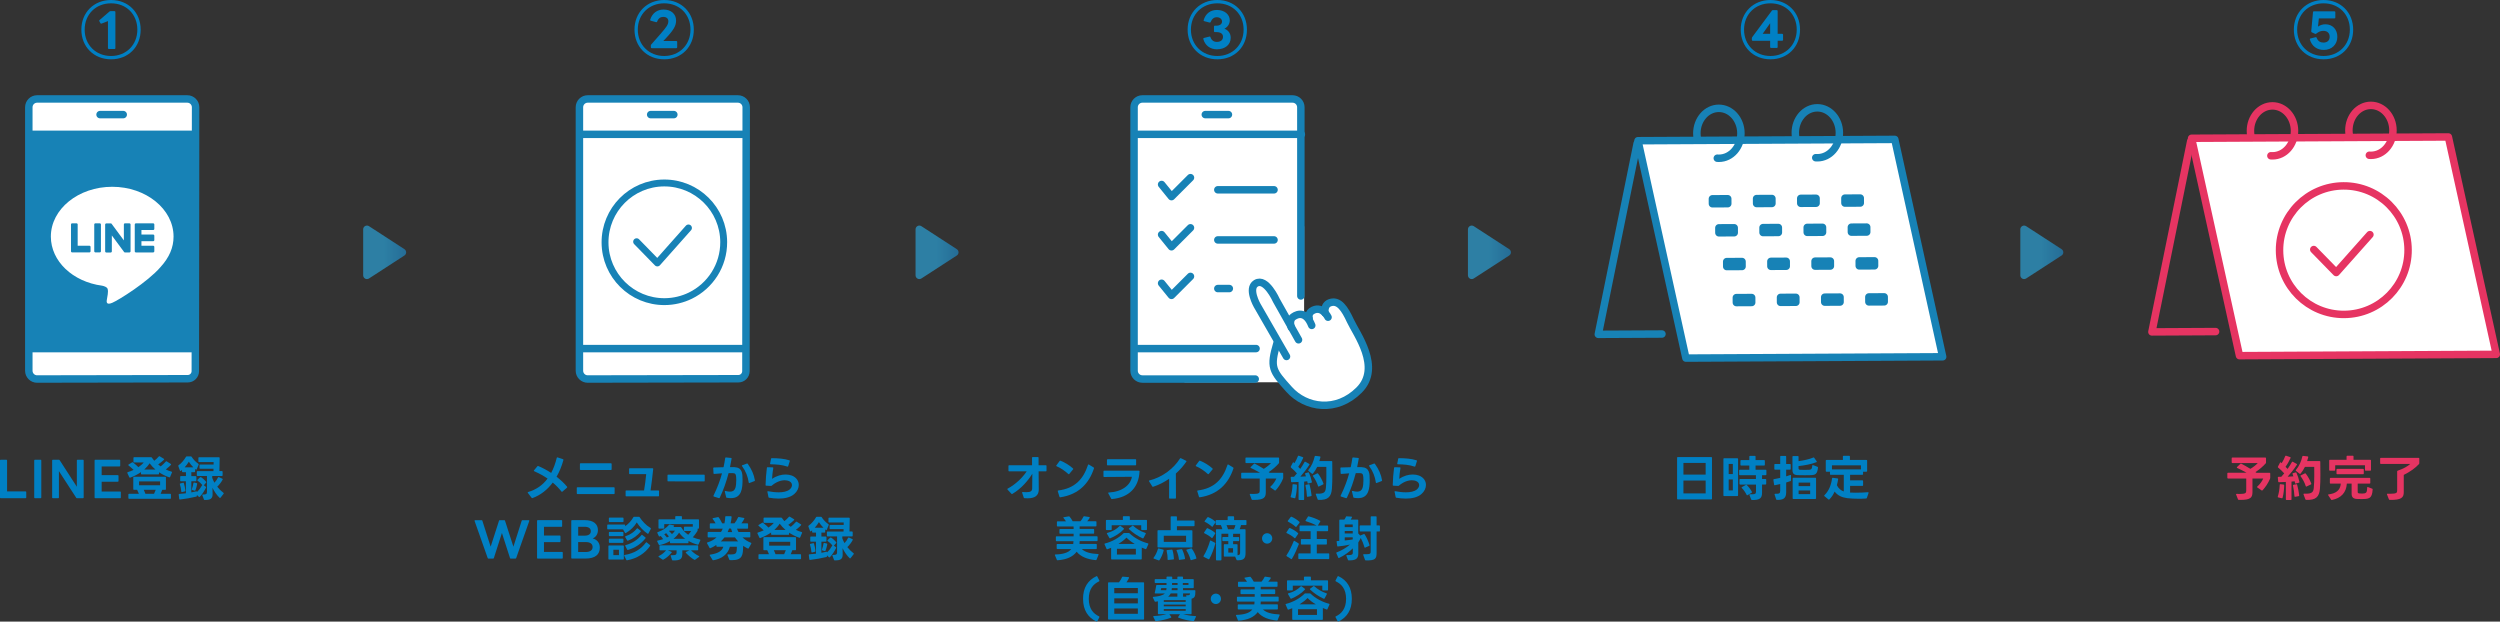 <?xml version="1.0" encoding="UTF-8"?> <svg xmlns="http://www.w3.org/2000/svg" xmlns:xlink="http://www.w3.org/1999/xlink" id="_レイヤー_2" data-name="レイヤー 2" viewBox="0 0 1241.71 308.74"><rect x="0" y="0" width="1241.71" height="308.74" fill="#333333" stroke="none"/><defs><style> .cls-1 { fill: url(#_新規グラデーションスウォッチ_1-3); } .cls-1, .cls-2, .cls-3, .cls-4 { opacity: .65; } .cls-2 { fill: url(#_新規グラデーションスウォッチ_1-4); } .cls-3 { fill: url(#_新規グラデーションスウォッチ_1-2); } .cls-5 { stroke-width: 3.42px; } .cls-5, .cls-6, .cls-7 { fill: none; } .cls-5, .cls-6, .cls-7, .cls-8, .cls-9 { stroke-linecap: round; stroke-linejoin: round; } .cls-5, .cls-6, .cls-9 { stroke: #1782b6; } .cls-6, .cls-7, .cls-8, .cls-9 { stroke-width: 3.71px; } .cls-4 { fill: url(#_新規グラデーションスウォッチ_1); } .cls-7, .cls-8 { stroke: #e63462; } .cls-10 { fill: #0080c4; } .cls-11 { fill: #e63462; } .cls-8, .cls-12, .cls-9 { fill: #fff; } .cls-13 { fill: #1782b6; } </style><linearGradient id="_新規グラデーションスウォッチ_1" data-name="新規グラデーションスウォッチ 1" x1="1029.65" y1="125.33" x2="1013.81" y2="125.33" gradientUnits="userSpaceOnUse"><stop offset="0" stop-color="#187fc3"></stop><stop offset="1" stop-color="#29a8e1"></stop></linearGradient><linearGradient id="_新規グラデーションスウォッチ_1-2" data-name="新規グラデーションスウォッチ 1" x1="755.29" x2="739.45" xlink:href="#_新規グラデーションスウォッチ_1"></linearGradient><linearGradient id="_新規グラデーションスウォッチ_1-3" data-name="新規グラデーションスウォッチ 1" x1="480.93" x2="465.09" xlink:href="#_新規グラデーションスウォッチ_1"></linearGradient><linearGradient id="_新規グラデーションスウォッチ_1-4" data-name="新規グラデーションスウォッチ 1" x1="206.57" x2="190.72" xlink:href="#_新規グラデーションスウォッチ_1"></linearGradient></defs><g id="_レイヤー_1-2" data-name="レイヤー 1"><g><path class="cls-9" d="M18.44,188.26c-2.28,0-4.13-1.85-4.13-4.13V53.28c0-2.28,1.85-4.13,4.13-4.13h74.58c2.28,0,4.13,1.85,4.13,4.13l-.14,131.07c0,2.07-1.68,3.76-3.76,3.76l-74.8.14Z"></path><line class="cls-6" x1="15.55" y1="66.73" x2="95.41" y2="66.73"></line><line class="cls-6" x1="49.7" y1="56.92" x2="61.2" y2="56.92"></line><line class="cls-6" x1="15.56" y1="173.13" x2="95.99" y2="173.13"></line><rect class="cls-13" x="14.32" y="66.73" width="82.83" height="106.4"></rect><g><polygon class="cls-9" points="964.89 177.21 837.36 177.86 813.57 69.89 941.11 69.24 964.89 177.21"></polygon><polyline class="cls-6" points="813.14 71.28 793.85 166.06 825.47 165.9"></polyline><path class="cls-6" d="M843.03,68.74c-.15-.8-.23-1.63-.23-2.48-.03-6.85,4.84-12.43,10.88-12.46,6.04-.03,10.97,5.5,11.01,12.35.03,6.85-4.84,12.43-10.88,12.46-.29,0-.58-.01-.86-.03"></path><path class="cls-6" d="M891.93,68.49c-.15-.8-.23-1.63-.23-2.48-.03-6.85,4.84-12.43,10.88-12.46,6.04-.03,10.97,5.5,11.01,12.35.03,6.85-4.84,12.43-10.88,12.46-.29,0-.58,0-.86-.03"></path><rect class="cls-6" x="850.54" y="98.7" width="7.61" height="2.46" transform="translate(-.5 4.35) rotate(-.29)"></rect><rect class="cls-6" x="872.48" y="98.59" width="7.61" height="2.46" transform="translate(-.5 4.46) rotate(-.29)"></rect><rect class="cls-6" x="894.41" y="98.48" width="7.61" height="2.46" transform="translate(-.5 4.57) rotate(-.29)"></rect><rect class="cls-6" x="916.35" y="98.37" width="7.61" height="2.46" transform="translate(-.49 4.68) rotate(-.29)"></rect><rect class="cls-6" x="853.75" y="113.13" width="7.61" height="2.46" transform="translate(-.57 4.36) rotate(-.29)"></rect><rect class="cls-6" x="875.68" y="113.01" width="7.61" height="2.46" transform="translate(-.57 4.47) rotate(-.29)"></rect><rect class="cls-6" x="897.62" y="112.9" width="7.61" height="2.46" transform="translate(-.57 4.59) rotate(-.29)"></rect><rect class="cls-6" x="919.56" y="112.79" width="7.61" height="2.46" transform="translate(-.57 4.7) rotate(-.29)"></rect><rect class="cls-6" x="857.64" y="129.9" width="7.61" height="2.46" transform="translate(-.66 4.38) rotate(-.29)"></rect><rect class="cls-6" x="879.58" y="129.78" width="7.61" height="2.46" transform="translate(-.65 4.49) rotate(-.29)"></rect><rect class="cls-6" x="901.51" y="129.67" width="7.61" height="2.46" transform="translate(-.65 4.61) rotate(-.29)"></rect><rect class="cls-6" x="923.45" y="129.56" width="7.61" height="2.46" transform="translate(-.65 4.72) rotate(-.29)"></rect><rect class="cls-6" x="862.43" y="147.78" width="7.61" height="2.46" transform="translate(-.75 4.41) rotate(-.29)"></rect><rect class="cls-6" x="884.37" y="147.67" width="7.61" height="2.46" transform="translate(-.75 4.52) rotate(-.29)"></rect><rect class="cls-6" x="906.31" y="147.56" width="7.61" height="2.46" transform="translate(-.74 4.63) rotate(-.29)"></rect><rect class="cls-6" x="928.24" y="147.45" width="7.61" height="2.46" transform="translate(-.74 4.74) rotate(-.29)"></rect></g><g><polygon class="cls-8" points="1239.86 176 1112.32 176.65 1088.53 68.68 1216.07 68.03 1239.86 176"></polygon><polyline class="cls-7" points="1088.1 70.07 1068.82 164.85 1100.44 164.69"></polyline><path class="cls-7" d="M1117.99,67.53c-.15-.8-.23-1.63-.23-2.48-.03-6.85,4.84-12.43,10.88-12.46,6.04-.03,10.97,5.5,11.01,12.35.03,6.85-4.84,12.43-10.88,12.46-.29,0-.58-.01-.86-.03"></path><path class="cls-7" d="M1166.89,67.28c-.15-.8-.23-1.63-.23-2.48-.03-6.85,4.84-12.43,10.88-12.46,6.04-.03,10.97,5.5,11.01,12.35.03,6.85-4.84,12.43-10.88,12.46-.29,0-.58,0-.86-.03"></path></g><g><polyline class="cls-7" points="1149.21 123.94 1160.36 135.36 1177.1 116.53"></polyline><path class="cls-7" d="M1196.05,124.09c.09,17.63-14.13,31.99-31.76,32.08-17.63.09-31.99-14.13-32.08-31.76-.09-17.63,14.13-31.99,31.76-32.08,17.63-.09,31.99,14.13,32.08,31.76Z"></path></g><path class="cls-12" d="M668.18,154.32c-1.15-3.06-6.5-4.4-8.03-4.4s-2.15,5.16-2.15,5.16l-5.67-1.42-3.19,4.25-1.41-.3v-45.15h-59.44v77.4h48.84c8.88,16.21,31.49,8.79,31.49,8.79,6.76-2.1,10.83-13.76,10.64-18.73-.19-4.97-9.94-22.55-11.08-25.61Z"></path><path class="cls-9" d="M623.45,188.26h-56.05c-2.28,0-4.13-1.85-4.13-4.13V53.28c0-2.28,1.85-4.13,4.13-4.13h74.58c2.28,0,4.13,1.85,4.13,4.13v93.72"></path><polyline class="cls-6" points="576.95 91.63 581.86 97.67 591.29 88.24"></polyline><line class="cls-6" x1="604.87" y1="94.27" x2="632.79" y2="94.27"></line><polyline class="cls-6" points="576.95 116.53 581.86 122.57 591.29 113.14"></polyline><line class="cls-6" x1="604.87" y1="119.17" x2="632.79" y2="119.17"></line><polyline class="cls-6" points="576.95 140.68 581.86 146.71 591.29 137.28"></polyline><line class="cls-6" x1="604.87" y1="143.32" x2="610.59" y2="143.32"></line><line class="cls-6" x1="564.5" y1="66.73" x2="646.37" y2="66.73"></line><line class="cls-6" x1="598.65" y1="56.92" x2="610.15" y2="56.92"></line><path class="cls-6" d="M638.99,177.06l-14.59-25.37s-4.77-8.37-.62-10.94c5.01-3.11,10.16,8.44,10.16,8.44l11.02,19.58"></path><path class="cls-6" d="M641.37,162.63s-1.43-3.58,1-5.29c2.43-1.72,6.44-2.58,9.16,4.29"></path><path class="cls-6" d="M650.26,158s-.93-2.55,2.01-3.94c4.64-2.19,7.35,3.5,7.35,3.5"></path><path class="cls-6" d="M658.14,155.46s-.96-4.29,2.97-5.25c3.94-.96,6.73,2.89,9.62,9.18,2.89,6.3,15.61,23.06,4.33,34.34-11.28,11.28-26.4,9-34.8-.36-8.4-9.36-9.6-10.8-6-22.92"></path><line class="cls-6" x1="564.5" y1="173.13" x2="623.87" y2="173.13"></line><path class="cls-9" d="M291.92,188.26c-2.28,0-4.13-1.85-4.13-4.13V53.28c0-2.28,1.85-4.13,4.13-4.13h74.58c2.28,0,4.13,1.85,4.13,4.13l-.14,131.07c0,2.07-1.68,3.76-3.76,3.76l-74.8.14Z"></path><line class="cls-6" x1="289.03" y1="66.73" x2="368.89" y2="66.73"></line><line class="cls-6" x1="323.18" y1="56.92" x2="334.68" y2="56.92"></line><line class="cls-6" x1="289.03" y1="173.13" x2="369.47" y2="173.13"></line><g><polyline class="cls-5" points="316.2 120.06 326.5 130.61 341.95 113.22"></polyline><path class="cls-5" d="M342.9,146.84c-3.86,1.88-8.19,2.95-12.77,2.98-16.28.08-29.54-13.04-29.62-29.32-.08-16.28,13.04-29.54,29.32-29.62,16.28-.08,29.54,13.04,29.62,29.32.06,11.69-6.7,21.83-16.55,26.64"></path></g><path class="cls-4" d="M1023.96,123.76l-17.61-11.43c-.58-.37-1.31-.4-1.91-.07-.6.33-.98.96-.98,1.64v22.85c0,.68.38,1.31.98,1.64.28.15.58.23.89.23.35,0,.71-.1,1.02-.3l17.61-11.42c.53-.34.85-.93.85-1.57s-.32-1.22-.85-1.57Z"></path><path class="cls-3" d="M749.6,123.76l-17.61-11.43c-.58-.37-1.31-.4-1.91-.07-.6.33-.98.96-.98,1.64v22.85c0,.68.38,1.31.98,1.64.28.15.58.23.89.23.35,0,.71-.1,1.02-.3l17.61-11.42c.53-.34.85-.93.85-1.57s-.32-1.22-.85-1.57Z"></path><path class="cls-1" d="M475.24,123.76l-17.61-11.43c-.58-.37-1.31-.4-1.91-.07-.6.33-.98.96-.98,1.64v22.85c0,.68.38,1.31.98,1.64.28.15.58.23.89.23.35,0,.71-.1,1.02-.3l17.61-11.42c.53-.34.85-.93.85-1.57s-.32-1.22-.85-1.57Z"></path><path class="cls-2" d="M200.88,123.76l-17.61-11.43c-.58-.37-1.31-.4-1.91-.07-.6.33-.98.96-.98,1.64v22.85c0,.68.38,1.31.98,1.64.28.15.58.23.89.23.35,0,.71-.1,1.02-.3l17.61-11.42c.53-.34.85-.93.85-1.57s-.32-1.22-.85-1.57Z"></path><g><path class="cls-10" d="M0,247.1v-18.41c0-.22.12-.34.34-.34h2.83c.19,0,.34.12.34.34v15.39h9.19c.22,0,.34.14.34.34v2.69c0,.22-.12.34-.34.34H.34c-.22,0-.34-.12-.34-.34Z"></path><path class="cls-10" d="M17,247.1v-18.41c0-.22.12-.34.34-.34h2.83c.19,0,.34.12.34.34v18.41c0,.22-.14.34-.34.34h-2.83c-.22,0-.34-.12-.34-.34Z"></path><path class="cls-10" d="M25.9,247.1v-18.41c0-.22.12-.34.34-.34h2.98c.19,0,.31.07.43.24l8.52,13.18v-13.08c0-.22.12-.34.34-.34h2.71c.19,0,.34.12.34.34v18.41c0,.22-.14.34-.34.34h-2.98c-.19,0-.31-.07-.41-.24l-8.57-13.2v13.11c0,.22-.12.34-.34.34h-2.69c-.22,0-.34-.12-.34-.34Z"></path><path class="cls-10" d="M46.98,247.1v-18.41c0-.22.12-.34.34-.34h12.05c.22,0,.34.12.34.34v2.64c0,.19-.12.34-.34.34h-8.88v4.32h8.02c.22,0,.36.14.36.36v2.57c0,.19-.14.34-.36.34h-8.02v4.87h9.19c.22,0,.34.14.34.36v2.62c0,.22-.12.34-.34.34h-12.36c-.22,0-.34-.12-.34-.34Z"></path><path class="cls-10" d="M64.23,237.07l-.98-2.14s-.02-.12-.02-.17c0-.12.07-.21.24-.26.98-.29,1.97-.67,2.88-1.1-.77-.77-1.66-1.54-2.5-2.21-.1-.07-.14-.17-.14-.24s.05-.17.17-.24l1.73-1.06c.07-.05.14-.07.22-.07.1,0,.17.02.24.1,1.13.89,1.97,1.63,2.66,2.35,1.08-.72,1.99-1.51,2.64-2.33h-4.75c-.22,0-.34-.12-.34-.34v-1.94c0-.22.12-.34.34-.34h8.4c.17,0,.29.07.41.22.34.53.74,1.06,1.18,1.56.79-.6,1.56-1.32,2.26-2.14.1-.1.19-.14.26-.14s.14.02.22.07l2.02,1.22c.1.07.17.14.17.24,0,.36-2.57,2.3-2.98,2.59.38.34.82.67,1.25.96.84-.67,1.73-1.49,2.54-2.42.07-.1.17-.14.26-.14.07,0,.14.02.22.07l1.99,1.25c.12.07.17.17.17.24,0,.38-2.26,2.21-2.66,2.5.91.46,1.87.82,2.88,1.1.22.07.29.22.19.43l-.91,2.18c-.07.21-.22.26-.43.21-1.85-.62-3.55-1.49-5.09-2.52v.74c0,.22-.1.34-.34.34h-8.26c-.22,0-.34-.12-.34-.34v-.82c-1.63,1.15-3.46,2.06-5.35,2.76l-.14.02c-.14,0-.24-.07-.29-.22ZM64.08,245.26h4.9c-.24-.62-.53-1.3-.86-1.97h-1.58c-.24,0-.34-.12-.34-.34v-5.81c0-.22.1-.34.34-.34h15.53c.22,0,.34.12.34.34v5.81c0,.22-.12.34-.34.34h-1.49c-.22.65-.5,1.34-.79,1.97h4.78c.22,0,.34.12.34.34v1.8c0,.22-.12.34-.34.34h-20.47c-.22,0-.34-.12-.34-.34v-1.8c0-.22.12-.34.34-.34ZM79.52,239.11h-10.44v1.9h10.44v-1.9ZM72.22,245.26h4.3c.31-.67.6-1.37.82-1.97h-5.93c.31.65.58,1.34.82,1.97ZM74.31,230.11c-.74,1.15-1.66,2.18-2.66,3.1h5.54c-1.08-.94-2.04-1.97-2.88-3.1Z"></path><path class="cls-10" d="M89.5,238.68v-1.87c0-.22.12-.34.34-.34h2.52v-1.94h-1.61c-.22,0-.34-.12-.34-.34v-.79l-.58.48c-.07.05-.14.07-.19.07-.12,0-.19-.07-.26-.22l-.82-2.23s-.02-.12-.02-.14c0-.12.05-.21.17-.29,1.44-1.01,2.81-2.69,3.65-4.15.1-.17.22-.24.41-.24h2.02c.19,0,.31.07.41.24.84,1.3,1.99,2.52,3.31,3.43.17.12.22.26.14.46l-.94,2.26c-.05.14-.14.19-.24.19-.07,0-.14-.02-.22-.07l-.34-.26v1.27c0,.22-.12.34-.34.34h-1.54v1.94h2.16c.22,0,.34.12.34.34v1.87c0,.22-.12.34-.34.34h-2.16v5.54c.86-.17,1.68-.34,2.42-.53.05-.02.1-.02.12-.02.17,0,.26.12.26.31v.03c1.1-1.06,1.94-2.23,2.64-3.48-.67-.84-1.46-1.56-2.3-2.11-.12-.07-.17-.17-.17-.26,0-.07.02-.14.1-.22l1.25-1.2c.1-.1.17-.12.26-.12.58,0,2.38,1.82,2.76,2.33.05.07.1.14.1.21,0,.1-.05.17-.12.24l-1.13,1.27,1.01.74c.1.07.14.17.14.26,0,.05,0,.12-.05.19-.82,1.56-1.85,3.34-3.1,4.54-.07.07-.14.12-.22.12-.1,0-.17-.05-.24-.12l-.98-.91v.46c0,.19-.1.31-.29.36-2.5.62-5.42,1.15-8.11,1.44h-.05c-.19,0-.29-.12-.31-.31l-.26-2.11v-.05c0-.19.12-.29.31-.31,1.06-.07,2.16-.17,3.26-.31v-5.98h-2.52c-.22,0-.34-.12-.34-.34ZM89.33,240.53s-.02-.1-.02-.14c0-.14.07-.24.24-.26l1.37-.34s.07-.02.12-.02c.14,0,.24.1.29.24.36,1.11.62,2.5.74,3.67v.07c0,.17-.1.26-.26.31l-1.37.34s-.07.02-.12.02c-.14,0-.24-.1-.26-.29-.12-1.22-.36-2.5-.72-3.6ZM93.79,229.32c-.55.94-1.27,1.92-2.09,2.81h4.34c-.89-.89-1.75-1.97-2.26-2.81ZM95.28,242.95c.38-.94.65-2.06.79-3.02.05-.22.19-.31.41-.26l1.2.29c.22.05.29.19.24.43-.19,1.1-.5,2.23-.86,3.14-.07.19-.24.26-.43.19l-1.15-.34c-.22-.07-.29-.22-.19-.43ZM101.66,248.35c-.19,0-.31-.1-.38-.29l-.79-2.09s-.02-.1-.02-.14c0-.14.12-.22.34-.22,1.49.05,1.99-.22,1.99-1.27v-7.92h-4.7c-.22,0-.34-.12-.34-.34v-1.75c0-.22.12-.34.34-.34h7.92l.02-1.18h-6.62c-.22,0-.34-.12-.34-.34v-1.42c0-.22.12-.34.34-.34h6.67v-1.22h-7.22c-.22,0-.34-.12-.34-.34v-1.7c0-.22.12-.34.34-.34h9.89c.22,0,.34.12.34.34l-.12,6.53h1.25c.22,0,.34.12.34.34v1.75c0,.22-.12.34-.34.34h-4.82v.94c.29.84.67,1.66,1.1,2.4.72-.74,1.37-1.73,1.8-2.62.1-.19.24-.24.43-.14l1.68.77c.19.1.26.24.17.43-.62,1.2-1.66,2.57-2.69,3.55.98,1.22,2.06,2.26,3.1,3.05.1.07.14.17.14.24s-.02.14-.1.22l-1.51,1.94c-.07.1-.17.14-.26.14-.07,0-.14-.02-.22-.1-1.27-1.18-2.5-2.9-3.53-4.97l.07,3.05c.05,2.28-.98,3.07-3.91,3.02Z"></path></g><g><path class="cls-10" d="M832.98,247.7v-20.33c0-.24.12-.34.34-.34h16.66c.22,0,.34.1.34.34v20.33c0,.22-.12.34-.34.34h-16.66c-.22,0-.34-.12-.34-.34ZM847.17,229.94h-11.04v5.79h11.04v-5.79ZM847.17,238.68h-11.04v6.38h11.04v-6.38Z"></path><path class="cls-10" d="M856.33,227.61h6.6c.22,0,.34.12.34.34v18.1c0,.22-.12.34-.34.34h-6.6c-.22,0-.34-.12-.34-.34v-18.1c0-.22.12-.34.34-.34ZM858.61,230.42v5.04h2.06v-5.04h-2.06ZM858.61,238.13v5.45h2.06v-5.45h-2.06ZM863.97,240.33v-2.09c0-.21.12-.34.34-.34h7.83v-1.87h-7.99c-.22,0-.34-.12-.34-.34v-2.04c0-.22.12-.34.34-.34h4.71v-2.09h-4.08c-.22,0-.34-.12-.34-.34v-2.02c0-.22.12-.34.34-.34h4.08v-1.75c0-.21.12-.34.34-.34h2.42c.22,0,.34.12.34.34v1.75h4.27c.22,0,.34.12.34.34v2.02c0,.22-.12.34-.34.34h-4.27v2.09h5.04c.22,0,.34.12.34.34v2.04c0,.22-.12.34-.34.34h-1.82v1.87h1.73c.22,0,.34.12.34.34v2.09c0,.22-.12.34-.34.34h-1.73v4.01c0,2.64-.91,3.74-4.99,3.67-.19,0-.34-.12-.41-.29l-.86-2.18s-.02-.1-.02-.14c0-.14.12-.24.34-.24,2.57.1,2.93-.29,2.93-1.22v-3.6h-7.83c-.22,0-.34-.12-.34-.34ZM865.14,242.38c-.07-.07-.12-.14-.12-.22,0-.1.07-.17.19-.24l1.94-1.08c.07-.05.12-.05.19-.05.1,0,.17.02.26.12.94.91,1.94,2.18,2.54,3.36.02.07.05.12.05.17,0,.12-.07.22-.19.29l-2.02,1.22c-.07.05-.14.07-.19.07-.12,0-.19-.07-.26-.22-.58-1.18-1.49-2.52-2.4-3.43Z"></path><path class="cls-10" d="M882.56,248.3c-.19,0-.31-.1-.38-.29l-.77-2.38s-.02-.1-.02-.12c0-.17.12-.26.34-.26,2.14.07,2.47-.26,2.47-1.54v-3.29l-2.64.58s-.07.02-.1.02c-.17,0-.26-.12-.29-.29l-.36-2.38v-.07c0-.17.1-.26.29-.29.94-.14,1.99-.38,3.1-.62v-4.08h-2.57c-.22,0-.34-.12-.34-.34v-2.16c0-.22.12-.34.34-.34h2.57v-3.67c0-.21.12-.34.34-.34h2.28c.22,0,.34.12.34.34v3.67h1.92c.22,0,.34.12.34.34v2.16c0,.21-.12.34-.34.34h-1.92v3.31c.74-.22,1.44-.46,2.02-.67.07-.02.12-.05.17-.05.14,0,.22.12.22.31v2.38c0,.19-.07.31-.22.36-.62.24-1.37.48-2.18.72v4.85c0,3.14-1.54,3.84-4.58,3.79ZM894.08,233.33l2.23.05,2.26-.05c1.15-.07,1.42-.43,1.56-2.06.02-.26.19-.36.41-.26l2.18.84c.19.07.26.19.24.41-.31,3.22-1.34,3.67-3.53,3.74l-2.95.05-3.34-.05c-2.14-.07-2.86-.65-2.86-2.74v-6.41c0-.22.12-.34.34-.34h2.35c.22,0,.34.12.34.34v2.18c2.47-.31,5.42-.94,7.32-1.78.07-.02.12-.05.19-.05.1,0,.19.05.26.17l1.22,1.73c.05.07.07.14.07.22,0,.1-.05.19-.19.24-2.57,1.01-6,1.63-8.88,1.92v1.08c0,.5.22.72.77.77ZM890.72,237.29h10.95c.22,0,.34.12.34.34v9.86c0,.22-.12.34-.34.34h-10.95c-.22,0-.34-.12-.34-.34v-9.86c0-.22.12-.34.34-.34ZM893.34,239.71v1.73h5.74v-1.73h-5.74ZM893.34,243.6v1.82h5.74v-1.82h-5.74Z"></path><path class="cls-10" d="M908.92,235.49v-1.2h-1.75c-.22,0-.34-.12-.34-.34v-5.16c0-.21.12-.34.34-.34h8.16v-1.73c0-.22.12-.34.34-.34h2.81c.22,0,.34.12.34.34v1.73h8.21c.22,0,.34.12.34.34v5.16c0,.22-.12.34-.34.34h-1.68v1.2c0,.22-.12.34-.34.34h-6.1v2.74h6.12c.22,0,.34.12.34.34v2.09c0,.22-.12.34-.34.34h-6.12v3.31c.84.05,1.8.07,2.78.07,2.09,0,4.34-.1,6.1-.24h.05c.22,0,.31.17.24.38l-.84,2.45c-.07.19-.17.26-.36.29-1.15.1-2.47.12-3.79.12-1.99,0-4.01-.1-5.57-.29-2.59-.34-4.7-1.22-6.29-3.27-.67,1.49-1.54,2.86-2.62,3.89-.07.07-.14.12-.24.12-.07,0-.14-.02-.22-.1l-1.97-1.63c-.1-.07-.14-.17-.14-.24s.05-.17.12-.24c2.16-2.04,3.36-5.04,3.79-8.35.02-.22.17-.31.38-.29l2.35.31c.22.02.31.14.29.36-.14.94-.34,1.97-.62,3,.79,1.63,1.97,2.59,3.43,3.12v-8.28h-6.53c-.22,0-.34-.12-.34-.34ZM909.9,231.12v2.04h14.4v-2.04h-14.4Z"></path></g><g><path class="cls-10" d="M264.35,247.39c-.12,0-.21-.05-.31-.14l-1.86-2.42c-.05-.07-.09-.14-.09-.22,0-.1.09-.19.24-.24,4.11-1.2,7.27-3.48,9.64-6.67-2-1.39-4.21-2.57-6.61-3.65-.14-.05-.21-.14-.21-.24,0-.07.02-.14.09-.22l1.67-1.99c.12-.17.26-.19.45-.12,2.02.84,4.23,1.99,6.4,3.41,1.18-2.21,2.09-4.71,2.77-7.49.05-.22.21-.29.4-.22l2.68.89c.21.07.28.21.21.46-.82,3-1.95,5.79-3.39,8.26,1.93,1.49,3.74,3.14,5.22,4.94.07.07.09.17.09.24s-.05.17-.12.24l-2.28,1.97c-.07.05-.14.1-.21.1-.09,0-.19-.05-.26-.14-1.32-1.68-2.75-3.14-4.33-4.46-2.63,3.53-6,6.22-10.06,7.71-.05.02-.09.02-.14.02Z"></path><path class="cls-10" d="M286.48,245.06v-2.71c0-.22.12-.34.33-.34h18.13c.21,0,.33.12.33.34v2.71c0,.22-.12.34-.33.34h-18.13c-.21,0-.33-.12-.33-.34ZM288.36,230.11h15.1c.21,0,.33.12.33.34v2.64c0,.22-.12.34-.33.34h-15.1c-.21,0-.33-.12-.33-.34v-2.64c0-.21.12-.34.33-.34Z"></path><path class="cls-10" d="M327,246.53h-15.94c-.21,0-.33-.12-.33-.34v-2.26c0-.22.12-.34.33-.34h8.84c.45-2.71.82-5.43,1.06-8.11h-8.16c-.21,0-.33-.12-.33-.34v-2.23c0-.22.12-.34.33-.34h11.33c.21,0,.33.12.31.36-.38,3.65-.8,7.15-1.32,10.66h3.88c.24,0,.33.12.33.34v2.26c0,.22-.09.34-.33.34Z"></path><path class="cls-10" d="M331.54,238.8v-2.74c0-.19.09-.29.28-.29h17.92c.19,0,.28.1.28.29v2.76c0,.19-.09.29-.28.29l-17.92-.03c-.19,0-.28-.1-.28-.29Z"></path><path class="cls-10" d="M360.66,246.91l-.66-2.74v-.12c0-.17.12-.26.35-.19.85.22,1.6.34,2.23.34,1.36,0,2.21-.55,2.66-1.82.33-.96.45-2.52.45-3.89l-.05-1.51c-.14-1.56-.47-1.94-1.69-1.99h-2.07c-1.06,4.06-2.52,8.35-4.4,12.24-.09.19-.23.24-.42.19l-2.49-.79c-.24-.07-.28-.24-.19-.46,1.98-4.03,3.32-7.68,4.23-11.07-1.22.07-2.56.17-3.86.29h-.05c-.19,0-.31-.1-.31-.31l-.14-2.57c0-.19.12-.31.31-.31,1.46-.07,3.15-.12,4.82-.14.33-1.56.61-3.07.82-4.56.05-.22.16-.31.38-.29l2.49.24c.24.02.33.14.31.31-.21,1.34-.47,2.76-.8,4.25l2.23.02c3.88.17,4,3.12,4,6.22,0,4.22-.35,9.17-5.76,9.17-.63,0-1.32-.07-2.05-.19-.19-.02-.31-.12-.35-.31ZM368.49,231.31c0-.1.07-.19.21-.24l2.26-.82s.09-.02.14-.02c.12,0,.21.05.31.17,1.93,2.71,3.08,5.35,3.53,8.14.02.02.02.05.02.07,0,.17-.09.26-.23.34l-2.45.94s-.09.05-.14.05c-.14,0-.24-.1-.26-.29-.4-2.88-1.46-5.62-3.29-8.11-.05-.07-.09-.14-.09-.21Z"></path><path class="cls-10" d="M381.68,246.86l-.54-2.66c0-.17.14-.26.35-.22,1.65.31,3.5.55,5.27.55,2.19,0,4.23-.38,5.5-1.46.75-.65,1.1-1.42,1.1-2.11,0-1.87-2.16-2.42-3.64-2.42-2,0-4.3.89-6.37,2.64-.12.12-.23.17-.4.17l-2.4-.12c-.21,0-.33-.12-.31-.34.05-2.52.33-6.1.66-8.52.02-.22.14-.31.35-.31l2.54.07c.24,0,.33.14.28.36-.31,1.78-.54,3.79-.59,5.35,2.28-1.56,4.66-2.16,6.7-2.16,1.18,0,2.23.19,3.13.53,2.3.91,3.43,2.74,3.43,4.66,0,1.61-.78,3.26-2.28,4.54-1.9,1.63-4.73,2.23-7.71,2.23-1.58,0-3.2-.17-4.75-.43-.19-.02-.28-.14-.33-.34ZM383.33,227.57c3.03,0,6.23.24,8.75,1.06.19.05.26.22.19.41l-.8,2.52c-.07.19-.23.26-.42.19-2.68-.91-5.27-1.1-8.28-1.15-.21,0-.33-.14-.28-.36l.47-2.38c.02-.22.16-.29.38-.29Z"></path><path class="cls-10" d="M242.23,277.18l-6.51-18.43s-.02-.1-.02-.12c0-.17.12-.26.31-.26h3.22c.19,0,.31.07.35.29l4.12,12.87,4.14-12.87c.05-.22.19-.29.35-.29h2.3c.16,0,.31.07.35.29l4.16,12.89,4.11-12.89c.05-.22.19-.29.35-.29h3.15c.24,0,.38.17.28.38l-6.51,18.43c-.05.19-.21.26-.38.26h-2.35c-.16,0-.31-.07-.35-.29l-4-12.43-4,12.43c-.05.22-.19.29-.35.29h-2.35c-.16,0-.33-.07-.38-.26Z"></path><path class="cls-10" d="M266.75,277.1v-18.41c0-.22.12-.34.33-.34h11.8c.21,0,.33.12.33.34v2.64c0,.19-.12.34-.33.34h-8.7v4.32h7.85c.21,0,.35.14.35.36v2.57c0,.19-.14.34-.35.34h-7.85v4.87h9.01c.21,0,.33.14.33.36v2.62c0,.22-.12.34-.33.34h-12.11c-.21,0-.33-.12-.33-.34Z"></path><path class="cls-10" d="M283.74,277.1v-18.41c0-.22.12-.34.33-.34h6.42c4.47,0,6.49,2.09,6.49,4.92,0,1.87-.89,3.46-2.59,4.15,2.35.65,3.53,2.38,3.53,4.56,0,3.34-2.14,5.45-7.2,5.45h-6.65c-.21,0-.33-.12-.33-.34ZM293.45,263.85c0-1.44-1.13-2.21-3.1-2.21h-3.17v4.42h3.17c1.98,0,3.1-.77,3.1-2.21ZM294.34,271.68c0-1.58-1.22-2.45-3.5-2.45h-3.67v4.95h3.67c2.28,0,3.5-.89,3.5-2.5Z"></path><path class="cls-10" d="M301.6,262.56v-1.68c0-.22.12-.34.33-.34h8.25c.21,0,.33.12.33.34v.48c1.72-1.18,3.06-2.71,4.07-4.44.09-.17.21-.24.4-.24h2.33c.19,0,.31.07.4.22,1.32,1.99,3.06,3.96,5.41,5.33.19.12.23.26.14.46l-1.18,2.26c-.07.12-.14.19-.26.19-.05,0-.12-.03-.19-.07-2.16-1.44-4.04-3.58-5.36-5.59-1.18,1.99-3.1,3.96-5.41,5.26-.07.02-.14.05-.19.05-.12,0-.19-.05-.26-.17l-.94-1.7h-7.55c-.21,0-.33-.12-.33-.34ZM302.51,270.93h7.01c.21,0,.33.12.33.34v6.31c0,.21-.12.34-.33.34h-7.01c-.21,0-.33-.12-.33-.34v-6.31c0-.22.12-.34.33-.34ZM302.75,257.09h6.61c.21,0,.33.12.33.34v1.54c0,.22-.12.34-.33.34h-6.61c-.21,0-.33-.12-.33-.34v-1.54c0-.22.12-.34.33-.34ZM302.75,264.19h6.56c.21,0,.33.12.33.34v1.42c0,.22-.12.34-.33.34h-6.56c-.21,0-.33-.12-.33-.34v-1.42c0-.22.12-.34.33-.34ZM302.75,267.55h6.56c.21,0,.33.12.33.34v1.39c0,.21-.12.34-.33.34h-6.56c-.21,0-.33-.12-.33-.34v-1.39c0-.22.12-.34.33-.34ZM304.65,273.05v2.66h2.77v-2.66h-2.77ZM310.02,275.9c0-.14.09-.24.26-.26,4.75-.79,8.18-2.95,10.51-6.14.07-.12.16-.17.26-.17.07,0,.14.02.21.1l1.55,1.27c.16.12.19.29.09.43-2.38,3.58-6.44,6.29-11.43,7.15h-.09c-.14,0-.24-.05-.31-.19l-1.01-2.02c-.02-.07-.05-.12-.05-.17ZM310.49,266.57c0-.1.07-.19.23-.24,2.56-.84,4.35-2.26,5.57-3.79.09-.1.16-.17.28-.17.05,0,.12.05.19.1l1.41,1.13c.09.1.14.17.14.26,0,.05-.02.12-.07.17-1.62,1.95-3.69,3.53-6.35,4.51-.05.02-.12.02-.16.02-.09,0-.19-.05-.26-.17l-.92-1.61c-.05-.07-.07-.14-.07-.22ZM310.53,270.98c0-.12.07-.19.24-.24,3.39-.94,6.02-2.74,7.83-4.97.07-.1.16-.14.23-.14s.14.02.21.1l1.5,1.18c.09.1.16.17.16.26,0,.05-.05.12-.09.19-2.21,2.76-5.1,4.75-8.68,5.78-.05,0-.09.02-.12.02-.14,0-.24-.07-.31-.19l-.94-1.8c-.05-.07-.05-.12-.05-.19Z"></path><path class="cls-10" d="M327.53,270.77c-.14,0-.23-.07-.31-.24l-.8-1.63s-.02-.12-.02-.17c0-.12.09-.22.26-.24.94-.17,1.86-.41,2.73-.7-.38-.55-.78-1.08-1.22-1.56l-.52.22c-.07,0-.12.02-.16.02-.12,0-.21-.07-.28-.22l-.71-1.51s-.05-.12-.05-.17c0-.12.07-.22.21-.26,2.33-.79,4.4-2.11,5.62-3.62.12-.14.26-.19.42-.14l1.88.38c.16.02.26.12.26.24,0,.05-.02.12-.07.19l-.31.38h3.55c.19,0,.31.07.4.24.85,1.54,2.07,2.71,3.41,3.62.59-.6,1.11-1.22,1.46-1.87h-3.25c-.21,0-.33-.12-.33-.34v-1.46c0-.22.12-.34.33-.34h4.07v-1.27h-14.18v1.9c0,.21-.09.34-.33.34h-2.21c-.21,0-.33-.12-.33-.34v-3.94c0-.21.12-.34.33-.34h8v-1.25c0-.22.12-.34.33-.34h2.66c.21,0,.33.12.33.34v1.25h8.14c.21,0,.33.12.33.34v3.98c0,.22-.12.34-.33.34h-.33v.74c0,.17-.02.26-.09.41-.61.96-1.48,2.23-2.33,3.1,1.22.55,2.45.91,3.53,1.13.23.05.31.22.21.43l-.87,1.92c-.07.19-.21.26-.4.22-1.58-.41-3.15-1.03-4.61-1.87v.79c0,.22-.09.34-.33.34h-8.54c-.21,0-.33-.12-.33-.34v-.7c-1.62.96-3.41,1.61-5.13,1.97-.02.02-.07.02-.09.02ZM327.04,276.43c0-.1.05-.17.19-.24,1.62-.79,2.77-1.87,3.65-2.86h-2.99c-.21,0-.33-.12-.33-.34v-1.8c0-.22.12-.34.33-.34h18.55c.21,0,.33.12.33.34v1.8c0,.22-.12.34-.33.34h-3.25c1.08,1.06,2.49,2.18,3.93,2.83.14.05.21.14.21.24,0,.07-.07.14-.16.22l-1.88,1.37c-.09.05-.16.1-.26.1-.07,0-.12-.02-.19-.07-1.39-.77-3.01-2.18-4.16-3.41-.07-.07-.09-.17-.09-.22,0-.1.07-.19.19-.26l1.69-.79h-3.57v1.63c0,2.54-.78,3.48-4.77,3.38-.19,0-.31-.1-.38-.29l-.66-2.06c0-.17.14-.24.35-.24,2.28.1,2.61-.36,2.61-1.27v-1.15h-4.4l1.79.72c.23.1.31.26.16.41-.99,1.18-2.45,2.64-4.09,3.48-.07.05-.14.05-.19.05-.09,0-.16-.02-.26-.07l-1.88-1.27c-.09-.07-.14-.14-.14-.22ZM331.25,266.97c.35-.17.68-.36.99-.55-.38-.5-.85-1.08-1.36-1.61l-.96.58c.52.53.94,1.08,1.34,1.58ZM333.76,265.29c.61-.55,1.1-1.13,1.5-1.73h-2.75l-.23.19c.56.53,1.06,1.03,1.48,1.54ZM337.29,264.55c-.73,1.18-1.69,2.18-2.77,3.05h5.76c-1.15-.86-2.16-1.9-2.99-3.05Z"></path><path class="cls-10" d="M355.79,271.2v-.55c-.94.65-1.93,1.2-2.94,1.63-.05.02-.12.02-.16.02-.12,0-.21-.05-.28-.19l-1.22-2.26c-.05-.07-.07-.14-.07-.19,0-.12.07-.19.24-.24,1.76-.5,3.29-1.37,4.54-2.5h-4.09c-.21,0-.33-.12-.33-.34v-2.02c0-.22.12-.34.33-.34h6.3c.33-.53.61-1.06.85-1.63h-6.09c-.21,0-.33-.12-.33-.34v-1.97c0-.22.12-.34.33-.34h2.56c-.35-.65-.89-1.49-1.43-2.16-.07-.07-.09-.14-.09-.22,0-.1.09-.19.26-.22l2.4-.5s.07-.02.12-.02c.47,0,1.76,2.66,2,3.12h1.13c.24-1.03.35-2.11.4-3.22,0-.22.12-.34.33-.34l2.52.02c.21,0,.33.14.31.36-.09,1.01-.28,2.19-.49,3.17h1.9c.71-.86,1.34-1.9,1.79-2.93.07-.19.24-.26.42-.21l2.47.46c.24.05.33.19.21.41-.4.82-.94,1.66-1.46,2.28h3.01c.21,0,.33.12.33.34v1.97c0,.22-.12.34-.33.34h-5.17c.19.5.42,1.06.73,1.63h5.55c.21,0,.33.12.33.34v2.02c0,.22-.12.34-.33.34h-3.55c1.03,1.01,2.4,1.97,4.19,2.67.14.05.21.14.21.26,0,.07,0,.12-.05.19l-1.27,2.26c-.09.19-.26.24-.45.14-.82-.41-1.6-.84-2.3-1.34-.09,4.46-.19,7.13-5.67,7.13l-.85-.02c-.19,0-.31-.1-.38-.26l-.89-2.23s-.02-.1-.02-.14c0-.17.12-.26.33-.24.52.05.99.05,1.39.05,2.05,0,2.63-.5,2.82-1.61.09-.55.14-1.51.14-2.23h-3.46c-1.03,3.89-4.21,6.05-8.23,6.72h-.09c-.14,0-.24-.05-.31-.19l-1.34-2.18c-.05-.07-.07-.14-.07-.19,0-.12.09-.22.28-.24,3.79-.55,5.83-1.75,6.51-3.91h-3.13c-.21,0-.33-.12-.33-.34ZM365.06,266.93h-5.24c-.54.7-1.15,1.37-1.79,1.97h8.56c-.56-.62-1.08-1.3-1.53-1.97ZM363.08,262.53h-.96c-.19.55-.45,1.22-.71,1.75h2.26c-.24-.58-.42-1.15-.59-1.75Z"></path><path class="cls-10" d="M377.19,267.07l-.98-2.14s-.02-.12-.02-.17c0-.12.07-.21.24-.26.98-.29,1.97-.67,2.88-1.1-.77-.77-1.66-1.54-2.5-2.21-.1-.07-.14-.17-.14-.24s.05-.17.17-.24l1.73-1.06c.07-.05.14-.07.22-.07.1,0,.17.02.24.1,1.13.89,1.97,1.63,2.66,2.35,1.08-.72,1.99-1.51,2.64-2.33h-4.75c-.22,0-.34-.12-.34-.34v-1.94c0-.22.12-.34.34-.34h8.4c.17,0,.29.07.41.22.34.53.74,1.06,1.18,1.56.79-.6,1.56-1.32,2.26-2.14.1-.1.19-.14.26-.14s.14.02.22.07l2.02,1.22c.1.07.17.14.17.24,0,.36-2.57,2.3-2.98,2.59.38.34.82.67,1.25.96.84-.67,1.73-1.49,2.54-2.42.07-.1.17-.14.26-.14.07,0,.14.02.22.07l1.99,1.25c.12.07.17.17.17.24,0,.38-2.26,2.21-2.66,2.5.91.46,1.87.82,2.88,1.1.22.07.29.22.19.43l-.91,2.18c-.07.21-.22.26-.43.21-1.85-.62-3.55-1.49-5.09-2.52v.74c0,.22-.1.34-.34.34h-8.26c-.22,0-.34-.12-.34-.34v-.82c-1.63,1.15-3.46,2.06-5.35,2.76l-.14.02c-.14,0-.24-.07-.29-.22ZM377.04,275.26h4.9c-.24-.62-.53-1.3-.86-1.97h-1.58c-.24,0-.34-.12-.34-.34v-5.81c0-.22.1-.34.34-.34h15.53c.22,0,.34.12.34.34v5.81c0,.22-.12.34-.34.34h-1.49c-.22.65-.5,1.34-.79,1.97h4.78c.22,0,.34.12.34.34v1.8c0,.22-.12.34-.34.34h-20.47c-.22,0-.34-.12-.34-.34v-1.8c0-.22.12-.34.34-.34ZM392.48,269.11h-10.44v1.9h10.44v-1.9ZM385.18,275.26h4.3c.31-.67.6-1.37.82-1.97h-5.93c.31.65.58,1.34.82,1.97ZM387.27,260.11c-.74,1.15-1.66,2.18-2.66,3.1h5.54c-1.08-.94-2.04-1.97-2.88-3.1Z"></path><path class="cls-10" d="M402.45,268.68v-1.87c0-.22.12-.34.34-.34h2.52v-1.94h-1.61c-.22,0-.34-.12-.34-.34v-.79l-.58.48c-.07.05-.14.07-.19.07-.12,0-.19-.07-.26-.22l-.82-2.23s-.02-.12-.02-.14c0-.12.05-.21.17-.29,1.44-1.01,2.81-2.69,3.65-4.15.1-.17.22-.24.41-.24h2.02c.19,0,.31.07.41.24.84,1.3,1.99,2.52,3.31,3.43.17.12.22.26.14.46l-.94,2.26c-.05.14-.14.19-.24.19-.07,0-.14-.02-.22-.07l-.34-.26v1.27c0,.22-.12.34-.34.34h-1.54v1.94h2.16c.22,0,.34.12.34.34v1.87c0,.22-.12.34-.34.34h-2.16v5.54c.86-.17,1.68-.34,2.42-.53.05-.02.1-.02.12-.02.17,0,.26.12.26.31v.03c1.1-1.06,1.94-2.23,2.64-3.48-.67-.84-1.46-1.56-2.3-2.11-.12-.07-.17-.17-.17-.26,0-.07.02-.14.1-.22l1.25-1.2c.1-.1.17-.12.26-.12.58,0,2.38,1.82,2.76,2.33.05.07.1.14.1.21,0,.1-.05.17-.12.24l-1.13,1.27,1.01.74c.1.07.14.17.14.26,0,.05,0,.12-.05.19-.82,1.56-1.85,3.34-3.1,4.54-.07.07-.14.12-.22.12-.1,0-.17-.05-.24-.12l-.98-.91v.46c0,.19-.1.31-.29.36-2.5.62-5.42,1.15-8.11,1.44h-.05c-.19,0-.29-.12-.31-.31l-.26-2.11v-.05c0-.19.12-.29.31-.31,1.06-.07,2.16-.17,3.26-.31v-5.98h-2.52c-.22,0-.34-.12-.34-.34ZM402.29,270.53s-.02-.1-.02-.14c0-.14.07-.24.24-.26l1.37-.34s.07-.02.12-.02c.14,0,.24.1.29.24.36,1.11.62,2.5.74,3.67v.07c0,.17-.1.26-.26.31l-1.37.34s-.07.02-.12.02c-.14,0-.24-.1-.26-.29-.12-1.22-.36-2.5-.72-3.6ZM406.75,259.32c-.55.94-1.27,1.92-2.09,2.81h4.34c-.89-.89-1.75-1.97-2.26-2.81ZM408.24,272.95c.38-.94.65-2.06.79-3.02.05-.22.19-.31.41-.26l1.2.29c.22.05.29.19.24.43-.19,1.1-.5,2.23-.86,3.14-.07.19-.24.26-.43.19l-1.15-.34c-.22-.07-.29-.22-.19-.43ZM414.62,278.35c-.19,0-.31-.1-.38-.29l-.79-2.09s-.02-.1-.02-.14c0-.14.12-.22.34-.22,1.49.05,1.99-.22,1.99-1.27v-7.92h-4.71c-.22,0-.34-.12-.34-.34v-1.75c0-.22.12-.34.34-.34h7.92l.02-1.18h-6.62c-.22,0-.34-.12-.34-.34v-1.42c0-.22.12-.34.34-.34h6.67v-1.22h-7.22c-.22,0-.34-.12-.34-.34v-1.7c0-.22.12-.34.34-.34h9.89c.22,0,.34.12.34.34l-.12,6.53h1.25c.22,0,.34.12.34.34v1.75c0,.22-.12.34-.34.34h-4.82v.94c.29.84.67,1.66,1.1,2.4.72-.74,1.37-1.73,1.8-2.62.1-.19.24-.24.43-.14l1.68.77c.19.1.26.24.17.43-.62,1.2-1.66,2.57-2.69,3.55.98,1.22,2.06,2.26,3.1,3.05.1.07.14.17.14.24s-.02.14-.1.22l-1.51,1.94c-.07.1-.17.14-.26.14-.07,0-.14-.02-.22-.1-1.27-1.18-2.5-2.9-3.53-4.97l.07,3.05c.05,2.28-.98,3.07-3.91,3.02Z"></path></g><g><path class="cls-11" d="M1106.28,237.33v-2.18c0-.22.12-.34.34-.34h9.22c-1.58-.89-3.34-1.78-4.66-2.38-.12-.05-.19-.14-.19-.24s.05-.17.12-.24l1.66-1.58c.1-.1.17-.12.26-.12.07,0,.12,0,.19.05,1.27.67,2.95,1.61,4.51,2.57,1.44-.86,2.81-1.92,3.67-2.88h-12.62c-.22,0-.34-.12-.34-.34v-2.06c0-.22.12-.34.34-.34h16.37c.22,0,.34.12.34.34v2.14c0,.17-.02.29-.14.41-1.37,1.56-3.34,3.22-5.11,4.34.17.12.34.22.48.34h6.53c.22,0,.34.12.34.34v2.18c0,.14-.02.26-.1.43-.86,2.09-2.28,4.22-3.72,5.76-.07.07-.17.12-.26.12-.07,0-.14-.02-.22-.07l-2.11-1.46c-.1-.07-.14-.14-.14-.24,0-.07.05-.17.14-.24,1.3-1.1,2.35-2.62,2.93-3.96h-5.35v6.79c0,2.62-.94,3.82-5.91,3.82h-.89c-.19,0-.31-.1-.38-.26l-.94-2.38s-.02-.1-.02-.14c0-.14.12-.24.34-.22l1.49.05c3,0,3.22-.58,3.22-1.66v-6h-9.02c-.22,0-.34-.12-.34-.34Z"></path><path class="cls-11" d="M1131.34,246.65c.55-1.68.91-3.91.96-5.86,0-.22.14-.34.36-.31l1.56.19c.22.02.31.14.31.34-.05,1.92-.29,4.32-.82,6.22-.05.22-.19.29-.41.24l-1.73-.41c-.22-.05-.31-.19-.24-.41ZM1137.83,248.35h-2.14c-.22,0-.34-.12-.34-.34v-8.64c-1.2.07-2.4.12-3.46.14-.22,0-.31-.12-.34-.34l-.19-1.99v-.05c0-.19.14-.31.34-.31h1.37c.5-.55.98-1.13,1.46-1.7-.91-1.03-1.99-2.04-3.02-2.9-.1-.07-.14-.17-.14-.26,0-.07.02-.12.05-.19l1.03-1.97c.07-.12.17-.19.26-.19.12,0,.48.34.58.43.65-1.03,1.32-2.35,1.75-3.5.07-.19.22-.26.43-.19l2.04.7c.22.07.29.22.19.41-.65,1.39-1.58,3.12-2.52,4.39l1.03,1.06c.82-1.15,1.56-2.33,2.16-3.43.07-.12.14-.17.26-.17.05,0,.12.02.19.05l1.87,1.03c.12.07.19.17.19.29,0,.05-.02.12-.07.19-1.3,2.02-3.12,4.3-4.58,5.9,1.06-.05,2.04-.1,2.86-.17l-.41-1.15c-.02-.07-.05-.12-.05-.17,0-.12.1-.22.24-.26l1.32-.38s.1-.02.12-.02c.14,0,.26.07.31.22.62,1.37,1.15,3.02,1.46,4.49,0,.05.02.07.02.12,0,.14-.1.24-.26.29l-1.58.43s-.07.02-.1.02c-.17,0-.26-.12-.29-.29l-.14-.86c-.48.07-1.03.12-1.58.17v8.83c0,.22-.12.34-.34.34ZM1138.86,241.22s-.02-.07-.02-.1c0-.17.12-.26.29-.31l1.42-.29s.07-.02.12-.02c.14,0,.24.1.29.26.43,1.54.84,3.65,1.01,5.3v.07c0,.17-.1.26-.29.31l-1.7.31s-.07.02-.1,0c-.17,0-.26-.1-.26-.29-.1-1.78-.36-3.65-.74-5.26ZM1142.63,235.25c-.07.1-.17.12-.24.12s-.17-.02-.24-.1l-1.78-1.39c-.1-.07-.12-.14-.12-.22,0-.1.02-.17.1-.24,1.56-1.8,2.64-4.25,3.19-6.7.05-.22.17-.31.38-.29l2.26.26c.22.02.34.17.29.38-.12.6-.34,1.32-.55,1.92h6.19c.22,0,.34.12.34.34l.05,6.58c0,2.3-.05,4.63-.22,6.75-.34,4.13-1.99,5.81-6.86,5.62-.19,0-.31-.12-.38-.29l-.91-2.42s-.02-.1-.02-.14c0-.17.12-.26.31-.24.34.02.65.02.94.02,2.93,0,3.67-.82,3.86-2.9.19-1.92.24-3.86.24-5.81l-.02-4.63h-4.61c-.6,1.2-1.34,2.4-2.18,3.38ZM1142.7,236.57c-.05-.07-.1-.14-.1-.22,0-.1.07-.19.19-.24l1.99-.98c.07-.05.14-.05.19-.05.1,0,.19.05.26.14,1.13,1.46,2.11,3.26,2.74,4.97.02.05.02.1.02.14,0,.12-.07.22-.22.29l-2.11,1.01c-.07.02-.12.05-.17.05-.12,0-.22-.1-.26-.24-.55-1.71-1.46-3.43-2.54-4.87Z"></path><path class="cls-11" d="M1156.33,245.76c0-.12.1-.19.29-.22,3.34-.41,5.76-1.82,6.02-5.33h-5.09c-.22,0-.34-.12-.34-.34v-2.18c0-.22.12-.34.34-.34h19.39c.22,0,.34.12.34.34v2.18c0,.22-.12.34-.34.34h-5.91v4.15c0,.48.29.7.82.72.34.02.74.05,1.18.05,2.35,0,2.62-.36,2.71-2.95,0-.24.14-.36.38-.26l2.09.79c.19.07.26.22.24.41-.24,4.73-1.97,4.75-5.9,4.75l-1.97-.05c-1.82-.1-2.57-.98-2.57-2.5v-5.11h-2.38c-.26,4.58-3.02,7.25-7.37,8.11-.02.02-.07.02-.1.02-.14,0-.24-.07-.34-.19l-1.44-2.18c-.05-.07-.07-.14-.07-.21ZM1156.88,233.45v-4.73c0-.24.1-.34.34-.34h8.28v-1.68c0-.22.12-.34.34-.34h2.78c.22,0,.34.12.34.34v1.68h8.33c.22,0,.34.1.34.34v4.73c0,.22-.12.34-.34.34h-2.3c-.22,0-.34-.12-.34-.34v-2.35h-14.79v2.35c0,.22-.12.34-.34.34h-2.3c-.24,0-.34-.12-.34-.34ZM1160.84,232.89h12.87c.22,0,.34.12.34.34v1.97c0,.22-.12.34-.34.34h-12.87c-.22,0-.34-.12-.34-.34v-1.97c0-.22.12-.34.34-.34Z"></path><path class="cls-11" d="M1186.52,247.99l-.94-2.42-.02-.14c0-.14.12-.24.36-.22l1.54.02c2.93,0,3.17-.55,3.17-1.58v-9.5c0-.19.1-.31.29-.38,2.74-.94,5.18-2.28,6.17-3.34h-14.57c-.22,0-.34-.12-.34-.34v-2.35c0-.22.12-.34.34-.34h18.77c.22,0,.34.12.34.34v2.28c0,.17-.05.29-.14.43-1.68,1.92-4.54,3.94-7.58,5.42v8.59c0,2.71-1.2,3.91-6.96,3.82-.22,0-.34-.1-.41-.29Z"></path></g><g><path class="cls-10" d="M510.39,247.51c-.49,0-.99-.02-1.53-.07-.19,0-.31-.1-.38-.29l-.8-2.4s-.02-.1-.02-.14c0-.17.12-.24.33-.22.68.05,1.27.07,1.79.07,2.09,0,2.85-.53,2.89-1.85.05-2.11.07-4.97.07-7.32-2.07,3.38-5.5,7.42-9.92,10.03-.07.05-.14.07-.21.07-.09,0-.16-.05-.26-.14l-1.93-2.09c-.07-.1-.09-.17-.09-.24,0-.1.05-.17.19-.24,3.97-2.14,7.38-5.47,9.41-8.57h-8.72c-.21,0-.33-.12-.33-.34v-2.35c0-.22.12-.34.33-.34h11.38v-3.72c0-.21.12-.34.33-.34h2.59c.21,0,.33.12.33.34v3.72h3.62c.21,0,.33.12.33.34v2.35c0,.22-.12.34-.33.34h-3.6l.05,6,.02,2.42v.91c-.12,2.64-1.86,4.06-5.53,4.06Z"></path><path class="cls-10" d="M524.69,231.14l1.62-2.19c.12-.14.26-.19.42-.12,2,.77,4.44,2.21,6.21,3.84.09.07.14.17.14.24s-.05.17-.12.24l-1.88,2.26c-.09.1-.16.14-.26.14-.07,0-.14-.05-.21-.12-1.65-1.54-3.9-3.07-5.78-3.84-.14-.05-.21-.14-.21-.24,0-.07.02-.14.07-.21ZM526.22,246.74l-.87-2.86c0-.14.09-.24.28-.26,8.14-1.06,12.39-5.47,14.77-12.72.05-.14.14-.22.24-.22.07,0,.14.02.19.05l2.38,1.46c.16.12.23.24.16.41-2.49,7.63-7.74,13.06-16.74,14.4h-.09c-.14,0-.26-.1-.31-.26Z"></path><path class="cls-10" d="M551.88,247.63l-1.41-2.59c-.05-.07-.07-.14-.07-.19,0-.12.12-.22.28-.22,6.72-.36,10.84-3.7,11.52-7.82-4.23,0-9.26.05-13.8.1-.21,0-.33-.12-.33-.34v-2.45c0-.22.12-.34.33-.34h17.26c.21,0,.33.12.33.31-.35,7.92-5.08,12.99-13.69,13.78h-.09c-.14,0-.24-.07-.33-.24ZM550.14,228.09l13.83-.02c.21,0,.33.12.33.34v2.38c0,.24-.12.34-.33.34h-13.83c-.21,0-.33-.1-.33-.34v-2.35c0-.22.12-.34.33-.34Z"></path><path class="cls-10" d="M583.75,247.66h-2.75c-.21,0-.33-.12-.33-.34l.02-9.53c-2.54,1.75-5.24,3.12-7.95,3.98-.05.02-.09.02-.14.02-.12,0-.21-.05-.28-.19l-1.6-2.54c-.05-.07-.07-.14-.07-.19,0-.12.09-.22.26-.24,6.77-1.71,12.16-6.1,15.19-10.92.12-.17.26-.21.45-.12l2.56,1.27c.12.07.19.14.19.26,0,.05-.02.12-.07.19-1.46,2.14-3.22,4.13-5.2,5.88l.05,12.12c0,.22-.12.34-.33.34Z"></path><path class="cls-10" d="M593.97,231.14l1.62-2.19c.12-.14.26-.19.42-.12,2,.77,4.44,2.21,6.21,3.84.09.07.14.17.14.24s-.05.17-.12.24l-1.88,2.26c-.09.1-.16.14-.26.14-.07,0-.14-.05-.21-.12-1.65-1.54-3.9-3.07-5.78-3.84-.14-.05-.21-.14-.21-.24,0-.07.02-.14.07-.21ZM595.5,246.74l-.87-2.86c0-.14.09-.24.28-.26,8.14-1.06,12.39-5.47,14.77-12.72.05-.14.14-.22.24-.22.07,0,.14.02.19.05l2.38,1.46c.16.12.23.24.16.41-2.49,7.63-7.74,13.06-16.74,14.4h-.09c-.14,0-.26-.1-.31-.26Z"></path><path class="cls-10" d="M616.48,237.33v-2.18c0-.22.12-.34.33-.34h9.03c-1.55-.89-3.27-1.78-4.56-2.38-.12-.05-.19-.14-.19-.24s.05-.17.12-.24l1.62-1.58c.09-.1.16-.12.26-.12.07,0,.12,0,.19.05,1.25.67,2.89,1.61,4.42,2.57,1.41-.86,2.75-1.92,3.6-2.88h-12.37c-.21,0-.33-.12-.33-.34v-2.06c0-.22.12-.34.33-.34h16.04c.21,0,.33.12.33.34v2.14c0,.17-.02.29-.14.41-1.34,1.56-3.27,3.22-5.01,4.34.16.12.33.22.47.34h6.4c.21,0,.33.12.33.34v2.18c0,.14-.02.26-.09.43-.85,2.09-2.23,4.22-3.65,5.76-.07.07-.16.12-.26.12-.07,0-.14-.02-.21-.07l-2.07-1.46c-.09-.07-.14-.14-.14-.24,0-.07.05-.17.14-.24,1.27-1.1,2.3-2.62,2.87-3.96h-5.24v6.79c0,2.62-.92,3.82-5.78,3.82h-.87c-.19,0-.31-.1-.38-.26l-.92-2.38s-.02-.1-.02-.14c0-.14.12-.24.33-.22l1.46.05c2.94,0,3.15-.58,3.15-1.66v-6h-8.84c-.21,0-.33-.12-.33-.34Z"></path><path class="cls-10" d="M641.04,246.65c.54-1.68.89-3.91.94-5.86,0-.22.14-.34.35-.31l1.53.19c.21.02.31.14.31.34-.05,1.92-.28,4.32-.8,6.22-.05.22-.19.29-.4.24l-1.69-.41c-.21-.05-.31-.19-.23-.41ZM647.39,248.35h-2.09c-.21,0-.33-.12-.33-.34v-8.64c-1.18.07-2.35.12-3.39.14-.21,0-.31-.12-.33-.34l-.19-1.99v-.05c0-.19.14-.31.33-.31h1.34c.49-.55.96-1.13,1.43-1.7-.89-1.03-1.95-2.04-2.96-2.9-.09-.07-.14-.17-.14-.26,0-.07.02-.12.05-.19l1.01-1.97c.07-.12.17-.19.26-.19.12,0,.47.34.56.43.63-1.03,1.29-2.35,1.72-3.5.07-.19.21-.26.42-.19l2,.7c.21.07.28.22.19.41-.63,1.39-1.55,3.12-2.47,4.39l1.01,1.06c.8-1.15,1.53-2.33,2.12-3.43.07-.12.14-.17.26-.17.05,0,.12.02.19.05l1.83,1.03c.12.07.19.17.19.29,0,.05-.02.12-.07.19-1.27,2.02-3.06,4.3-4.49,5.9,1.03-.05,2-.1,2.8-.17l-.4-1.15c-.02-.07-.05-.12-.05-.17,0-.12.09-.22.24-.26l1.29-.38s.09-.02.12-.02c.14,0,.26.07.31.22.61,1.37,1.13,3.02,1.43,4.49,0,.05.02.07.02.12,0,.14-.09.24-.26.29l-1.55.43s-.07.02-.09.02c-.16,0-.26-.12-.28-.29l-.14-.86c-.47.07-1.01.12-1.55.17v8.83c0,.22-.12.34-.33.34ZM648.4,241.22s-.02-.07-.02-.1c0-.17.12-.26.28-.31l1.39-.29s.07-.02.12-.02c.14,0,.24.1.28.26.42,1.54.82,3.65.99,5.3v.07c0,.17-.09.26-.28.31l-1.67.31s-.07.02-.09,0c-.16,0-.26-.1-.26-.29-.09-1.78-.35-3.65-.73-5.26ZM652.09,235.25c-.07.1-.16.12-.23.12s-.17-.02-.24-.1l-1.74-1.39c-.09-.07-.12-.14-.12-.22,0-.1.02-.17.09-.24,1.53-1.8,2.59-4.25,3.13-6.7.05-.22.17-.31.38-.29l2.21.26c.21.02.33.17.28.38-.12.6-.33,1.32-.54,1.92h6.07c.21,0,.33.12.33.34l.05,6.58c0,2.3-.05,4.63-.21,6.75-.33,4.13-1.95,5.81-6.73,5.62-.19,0-.31-.12-.38-.29l-.89-2.42s-.02-.1-.02-.14c0-.17.12-.26.31-.24.33.02.63.02.92.02,2.87,0,3.6-.82,3.79-2.9.19-1.92.24-3.86.24-5.81l-.02-4.63h-4.52c-.59,1.2-1.32,2.4-2.14,3.38ZM652.16,236.57c-.05-.07-.09-.14-.09-.22,0-.1.07-.19.19-.24l1.95-.98c.07-.05.14-.05.19-.05.09,0,.19.05.26.14,1.11,1.46,2.07,3.26,2.68,4.97.02.05.02.1.02.14,0,.12-.07.22-.21.29l-2.07,1.01c-.07.02-.12.05-.16.05-.12,0-.21-.1-.26-.24-.54-1.71-1.43-3.43-2.49-4.87Z"></path><path class="cls-10" d="M672.16,246.91l-.66-2.74v-.12c0-.17.12-.26.35-.19.85.22,1.6.34,2.23.34,1.36,0,2.21-.55,2.66-1.82.33-.96.45-2.52.45-3.89l-.05-1.51c-.14-1.56-.47-1.94-1.69-1.99h-2.07c-1.06,4.06-2.52,8.35-4.4,12.24-.09.19-.24.24-.42.19l-2.49-.79c-.23-.07-.28-.24-.19-.46,1.97-4.03,3.32-7.68,4.23-11.07-1.22.07-2.56.17-3.86.29h-.05c-.19,0-.31-.1-.31-.31l-.14-2.57c0-.19.12-.31.31-.31,1.46-.07,3.15-.12,4.82-.14.33-1.56.61-3.07.82-4.56.05-.22.17-.31.38-.29l2.49.24c.23.02.33.14.31.31-.21,1.34-.47,2.76-.8,4.25l2.23.02c3.88.17,4,3.12,4,6.22,0,4.22-.35,9.17-5.76,9.17-.64,0-1.32-.07-2.05-.19-.19-.02-.31-.12-.35-.31ZM679.99,231.31c0-.1.07-.19.21-.24l2.26-.82s.09-.02.14-.02c.12,0,.21.05.31.17,1.93,2.71,3.08,5.35,3.53,8.14.02.02.02.05.02.07,0,.17-.09.26-.24.34l-2.45.94s-.09.05-.14.05c-.14,0-.24-.1-.26-.29-.4-2.88-1.46-5.62-3.29-8.11-.05-.07-.09-.14-.09-.21Z"></path><path class="cls-10" d="M693.19,246.86l-.54-2.66c0-.17.14-.26.35-.22,1.65.31,3.5.55,5.27.55,2.19,0,4.23-.38,5.5-1.46.75-.65,1.1-1.42,1.1-2.11,0-1.87-2.16-2.42-3.64-2.42-2,0-4.3.89-6.37,2.64-.12.12-.24.17-.4.17l-2.4-.12c-.21,0-.33-.12-.31-.34.05-2.52.33-6.1.66-8.52.02-.22.14-.31.35-.31l2.54.07c.23,0,.33.14.28.36-.31,1.78-.54,3.79-.59,5.35,2.28-1.56,4.66-2.16,6.7-2.16,1.18,0,2.23.19,3.13.53,2.3.91,3.43,2.74,3.43,4.66,0,1.61-.78,3.26-2.28,4.54-1.9,1.63-4.73,2.23-7.71,2.23-1.58,0-3.2-.17-4.75-.43-.19-.02-.28-.14-.33-.34ZM694.83,227.57c3.03,0,6.23.24,8.75,1.06.19.05.26.22.19.41l-.8,2.52c-.07.19-.24.26-.42.19-2.68-.91-5.27-1.1-8.28-1.15-.21,0-.33-.14-.28-.36l.47-2.38c.02-.22.16-.29.38-.29Z"></path><path class="cls-10" d="M524.83,272.4v-1.87c0-.22.12-.34.33-.34h7.9c.07-.43.09-.91.12-1.39h-8.42c-.21,0-.33-.12-.33-.34v-1.73c0-.22.12-.34.33-.34h8.49v-1.3h-6.72c-.21,0-.33-.12-.33-.34v-1.66c0-.21.12-.34.33-.34h6.72l-.02-1.27h-7.95c-.21,0-.33-.12-.33-.34v-1.87c0-.22.12-.34.33-.34h4.16c-.33-.53-.73-1.1-1.18-1.61-.07-.07-.12-.17-.12-.22,0-.12.09-.19.26-.22l2.42-.41h.12c.12,0,.21.02.31.14.56.67,1.13,1.49,1.53,2.3h3.86c.61-.74,1.15-1.56,1.48-2.28.09-.19.21-.24.4-.22l2.49.38c.16.02.24.12.24.24,0,.36-1.01,1.58-1.27,1.87h4.28c.21,0,.33.12.33.34v1.87c0,.22-.12.34-.33.34h-8.02v1.27h6.87c.21,0,.33.12.33.34v1.66c0,.22-.12.34-.33.34h-6.87v1.3h8.58c.21,0,.33.12.33.34v1.73c0,.22-.12.34-.33.34h-8.56c0,.48-.05.96-.09,1.39h8.25c.21,0,.33.12.33.34v1.87c0,.22-.12.34-.33.34h-7.1c1.74,1.63,4.47,2.3,8.07,2.47.26,0,.33.14.24.38l-.99,2.4c-.07.19-.21.26-.4.24-4.02-.36-7.52-1.66-9.48-4.18-1.88,2.54-4.96,3.91-9.45,4.25h-.07c-.14,0-.26-.07-.33-.24l-.94-2.26c-.02-.07-.05-.12-.05-.17,0-.14.12-.21.31-.21,3.64-.07,6.54-.89,7.83-2.69h-6.89c-.21,0-.33-.12-.33-.34Z"></path><path class="cls-10" d="M548.56,270.21c0-.14.09-.24.26-.26,3.5-.89,6.89-2.79,9.17-5.06.12-.12.24-.17.4-.17h2.21c.19,0,.28.05.42.17,2.38,2.33,5.95,4.18,9.15,4.99.21.05.28.22.19.43l-.99,2.23c-.09.19-.24.26-.42.19-.61-.21-1.22-.48-1.86-.74v5.54c0,.24-.12.34-.33.34h-14.55c-.24,0-.33-.1-.33-.34v-5.45c-.63.26-1.25.5-1.86.72-.05.02-.09.02-.14.02-.14,0-.24-.07-.28-.22l-.99-2.26s-.05-.1-.05-.14ZM549.62,258.24h8.09v-1.51c0-.22.12-.34.33-.34h2.8c.21,0,.33.12.33.34v1.51h8.18c.21,0,.33.12.33.34v4.37c0,.22-.12.34-.33.34h-2.19c-.21,0-.33-.12-.33-.34v-2.06h-14.67v2.06c0,.22-.12.34-.33.34h-2.21c-.21,0-.33-.12-.33-.34v-4.37c0-.22.12-.34.33-.34ZM549.74,264.96c0-.12.09-.22.23-.26,2.61-.72,4.51-1.8,6.11-3.43.07-.07.14-.12.24-.12.07,0,.14.02.21.07l1.58,1.18c.12.07.17.14.17.24,0,.07-.05.14-.12.24-1.79,1.92-4.33,3.5-6.7,4.46-.07.02-.12.05-.16.05-.12,0-.21-.07-.28-.19l-1.2-2.06s-.07-.12-.07-.17ZM564.17,272.57h-9.41v2.86h9.41v-2.86ZM559.5,267.02c-1.03,1.08-2.4,2.16-3.97,3.14h8.07c-1.6-.96-3.06-2.04-4.09-3.14ZM567.54,267.38c-2.42-1.08-4.92-2.79-6.75-4.54-.09-.07-.12-.14-.12-.22,0-.1.05-.17.14-.24l1.6-1.22c.07-.05.14-.1.21-.1.09,0,.17.05.24.12,1.6,1.46,3.64,2.74,6.02,3.5.24.05.31.22.19.43l-1.08,2.09c-.12.19-.26.24-.45.17Z"></path><path class="cls-10" d="M575.12,272.64c.05-.19.19-.29.38-.24l2.23.58c.21.05.28.22.24.46-.45,1.8-1.18,3.48-2.07,4.75-.12.17-.26.22-.45.14l-2.33-.87c-.14-.05-.21-.14-.21-.24,0-.07.02-.14.07-.21.96-1.22,1.74-2.88,2.14-4.37ZM574.91,271.54v-7.85c0-.21.12-.34.33-.34h6.21v-6.55c0-.24.12-.34.33-.34h2.45c.24,0,.33.1.33.34v1.73h8.42c.21,0,.33.12.33.34v2.14c0,.22-.12.34-.33.34h-8.42v2.02h7.36c.21,0,.33.12.33.34v7.87c0,.22-.12.34-.33.34l-16.67-.02c-.21,0-.33-.12-.33-.34ZM589.11,266.09h-11.08v3.05h11.08v-3.05ZM579.42,273.5c0-.17.09-.26.28-.29l2.26-.24h.07c.17,0,.26.1.33.26.4,1.32.71,3.34.71,4.32,0,.19-.09.31-.31.31l-2.52.26h-.05c-.19,0-.28-.12-.28-.34.05-1.32-.16-2.86-.47-4.2-.02-.02-.02-.07-.02-.1ZM584.36,273.36c0-.12.09-.22.26-.24l2.16-.36h.09c.14,0,.26.07.33.22.61,1.22,1.15,2.95,1.39,4.37v.1c0,.17-.09.26-.28.29l-2.42.34h-.07c-.17,0-.26-.1-.28-.29-.14-1.37-.56-3-1.13-4.25-.05-.05-.05-.12-.05-.17ZM589.25,273.21c0-.12.07-.19.21-.24l2.12-.58h.12c.14,0,.24.05.31.17.99,1.42,1.74,2.93,2.21,4.56.02.05.02.1.02.12,0,.14-.07.24-.24.29l-2.4.7c-.14,0-.24-.1-.28-.26-.45-1.66-1.18-3.22-2.02-4.56-.05-.07-.05-.14-.05-.19Z"></path><path class="cls-10" d="M597.79,276.14c1.32-2.09,2.52-4.99,3.2-7.46.07-.22.21-.31.42-.19l2.02,1.08c.19.1.24.24.19.46-.71,2.64-1.76,5.42-2.96,7.58-.09.19-.26.24-.45.14l-2.28-1.15c-.19-.1-.26-.26-.14-.46ZM598.02,264.6c0-.07.02-.14.07-.21l1.29-1.9c.12-.17.24-.22.42-.14,1.15.5,2.59,1.32,3.67,2.26.09.1.14.17.14.26,0,.07-.02.14-.07.22l-1.29,1.99c-.07.12-.16.17-.26.17-.07,0-.14-.02-.21-.1-1.01-.89-2.35-1.73-3.57-2.3-.14-.05-.19-.14-.19-.24ZM602.11,261.65c-.07,0-.17-.05-.24-.12-.94-.89-2.21-1.75-3.41-2.33-.12-.05-.19-.14-.19-.24,0-.07.05-.14.09-.21l1.32-1.75c.12-.17.26-.22.45-.14,1.13.48,2.47,1.27,3.48,2.18.09.07.14.17.14.24,0,.1-.05.17-.09.24l-1.32,1.97c-.07.1-.14.17-.24.17ZM607.87,276.12v-5.5c0-.22.12-.34.33-.34h1.88v-1.51h-2.63c-.21,0-.33-.12-.33-.34v-1.37c0-.22.12-.34.33-.34h2.63v-1.61h-3.41v12.89c0,.22-.12.34-.33.34h-2.05c-.21,0-.33-.12-.33-.34v-14.81c0-.22.12-.34.33-.34h2.85c-.19-.67-.45-1.42-.75-2.06h-2.23c-.21,0-.33-.12-.33-.34v-1.8c0-.22.12-.34.33-.34h5.6v-1.54c0-.21.12-.34.33-.34h2.54c.21,0,.33.12.33.34v1.54h5.81c.21,0,.33.12.33.34v1.8c0,.22-.12.34-.33.34h-2.38c-.16.72-.4,1.46-.68,2.06h2.61c.21,0,.33.12.33.34v11.5c0,2.83-.99,3.6-4.12,3.6-.19,0-.31-.1-.38-.26l-.68-1.58h-5.27c-.21,0-.33-.12-.33-.34ZM613.63,260.81h-4.44c.28.62.54,1.37.73,2.06h2.96c.33-.65.59-1.39.75-2.06ZM610.08,272.28v2.18h2.35v-2.18h-2.35ZM614.67,270.62v5.16c1.08-.1,1.27-.43,1.27-1.34v-9.31h-3.48v1.61h2.7c.21,0,.33.12.33.34v1.37c0,.22-.12.34-.33.34h-2.7v1.51h1.88c.21,0,.33.12.33.34Z"></path><path class="cls-10" d="M626.83,267.43c0-1.44,1.13-2.59,2.54-2.59s2.54,1.15,2.54,2.59-1.15,2.59-2.54,2.59-2.54-1.15-2.54-2.59Z"></path><path class="cls-10" d="M638.93,264.53s.02-.12.07-.19l1.27-1.92c.12-.17.26-.22.45-.14,1.39.62,2.82,1.44,3.95,2.45.09.1.14.17.14.26,0,.07-.02.14-.07.22l-1.34,1.97c-.07.1-.14.17-.24.17-.07,0-.16-.05-.24-.12-1.06-.98-2.47-1.82-3.79-2.42-.14-.07-.21-.14-.21-.26ZM638.93,276.02c0-.07.02-.14.07-.22,1.34-1.99,2.73-4.92,3.55-6.98.07-.14.14-.22.24-.22.07,0,.12.02.19.07l1.95,1.22c.17.1.24.24.17.41-.8,2.09-2.12,5.16-3.39,7.22-.07.12-.16.19-.26.19-.05,0-.12-.02-.19-.07l-2.16-1.37c-.12-.07-.17-.17-.17-.26ZM639.59,258.86c0-.07.02-.14.07-.22l1.41-1.85c.12-.17.26-.19.45-.12,1.27.55,2.8,1.49,3.86,2.5.07.07.12.17.12.26,0,.07-.02.14-.07.22l-1.5,1.94c-.07.1-.17.14-.24.14s-.17-.05-.24-.12c-1.01-.98-2.52-1.92-3.67-2.52-.14-.05-.19-.14-.19-.24ZM646.13,270.14v-2.06c0-.22.12-.34.33-.34h4.51v-3.89h-5.17c-.21,0-.33-.12-.33-.34v-2.14c0-.22.12-.34.33-.34h8.14c-1.55-.84-3.69-1.68-5.29-2.16-.16-.05-.23-.14-.23-.24,0-.07.02-.12.07-.19l1.13-1.8c.12-.17.23-.22.42-.17,1.74.46,3.81,1.18,5.57,2.16.12.07.19.14.19.26,0,.05-.02.12-.07.19l-1.18,1.94h4.77c.21,0,.33.12.33.34v2.14c0,.22-.12.34-.33.34h-5.29v3.89h4.68c.21,0,.33.12.33.34v2.06c0,.22-.12.34-.33.34h-4.68v4.39h5.86c.21,0,.33.12.33.34v2.16c0,.22-.12.34-.33.34l-14.7-.02c-.21,0-.33-.12-.33-.34v-2.14c0-.22.12-.34.33-.34h5.78v-4.39h-4.51c-.21,0-.33-.12-.33-.34Z"></path><path class="cls-10" d="M665.48,258.09h2.23c.33-.46.61-.94.78-1.37.07-.19.19-.29.38-.26l2.38.14c.24.02.35.17.24.41-.19.38-.4.77-.63,1.08h3.43c.21,0,.33.12.33.34v6.6c.07,0,.14.05.21.12l.75.86,1.79-.74s.12-.02.17-.02c.12,0,.21.05.28.17,1.03,1.61,1.88,3.58,2.38,5.3.02.05.02.1.02.14,0,.1-.07.19-.21.26l-1.9.86s-.12.05-.14.05c-.14,0-.24-.1-.28-.26-.45-1.61-1.06-3.12-1.83-4.56-.33.7-.75,1.49-1.22,2.21v5.5c0,2.74-1.46,3.43-4.75,3.41-.19,0-.33-.1-.4-.26l-.78-2.02s-.02-.1-.02-.14c0-.14.12-.24.33-.22.28.02.54.02.78.02,1.74,0,2.12-.41,2.12-1.2v-2.16c-1.74,1.78-4.26,3.55-6.82,4.78-.05.02-.12.05-.16.05-.09,0-.19-.07-.26-.22l-.94-2.18c-.02-.07-.05-.12-.05-.17,0-.12.09-.22.24-.26,2.21-.82,4.66-2.23,6.58-3.87-2,.43-4.14.77-6,.94h-.05c-.19,0-.28-.12-.31-.31l-.28-2.04v-.07c0-.17.09-.29.28-.29l1.04-.05v-10.22c0-.22.12-.34.33-.34ZM667.91,260.49v1.34h3.97v-1.34h-3.97ZM667.91,263.73v1.25h3.97v-1.25h-3.97ZM671.88,267.93v-1.03h-3.97v1.54c1.36-.12,2.75-.29,3.97-.5ZM677.99,278.09l-.89-2.45s-.02-.1-.02-.14c0-.17.12-.26.33-.24l1.11.02c2.12,0,2.28-.41,2.28-1.39v-9.91h-5.13c-.21,0-.33-.12-.33-.34v-2.33c0-.22.12-.34.33-.34h5.13v-4.18c0-.21.12-.34.33-.34h2.28c.21,0,.33.12.33.34v4.18h1.32c.21,0,.33.12.33.34v2.33c0,.21-.12.34-.33.34h-1.32v10.58c0,3.05-.73,3.87-5.36,3.79-.19,0-.31-.07-.38-.26Z"></path><path class="cls-10" d="M537.93,297.43c0-5.59,2.42-9.22,6.63-11.23.07-.02.12-.05.19-.05.09,0,.19.07.26.19l1.01,1.97s.05.12.05.17c0,.12-.07.22-.21.29-2.82,1.32-5.08,3.79-5.08,8.67s2.26,7.37,5.08,8.69c.19.1.26.26.17.46l-1.01,1.94c-.09.19-.26.26-.45.17-4.21-2.02-6.63-5.69-6.63-11.26Z"></path><path class="cls-10" d="M550.36,307.42v-17.86c0-.22.12-.34.33-.34h5.1c.64-.82,1.13-1.7,1.51-2.57.07-.17.19-.24.4-.24l2.82.24c.24.02.33.19.24.41-.38.77-.82,1.54-1.27,2.16h8.42c.21,0,.33.12.33.34v17.86c0,.21-.12.34-.33.34h-17.21c-.21,0-.33-.12-.33-.34ZM565.15,292.05h-11.71v2.62h11.71v-2.62ZM565.15,297.17h-11.71v2.54h11.71v-2.54ZM565.15,302.21h-11.71v2.66h11.71v-2.66Z"></path><path class="cls-10" d="M575.11,304.73v-6.07c-.4.1-.8.17-1.22.22h-.05c-.16,0-.26-.1-.35-.24l-.85-1.78c-.02-.07-.05-.12-.05-.19,0-.12.09-.19.28-.22,2.26-.17,4.7-.65,5.71-1.7h-4.75c-.24,0-.35-.12-.28-.36.31-1.2.54-2.4.71-3.53.02-.22.14-.31.35-.31h4.77v-.98h-5.53c-.21,0-.33-.12-.33-.34v-1.25c0-.22.12-.34.33-.34h5.53v-.91c0-.22.12-.34.33-.34h2.19c.21,0,.33.12.33.34v.91h2.54v-.91c0-.22.12-.34.33-.34h2.16c.21,0,.33.12.33.34v.91h4.99c.21,0,.33.12.33.34v3.79c0,.22-.12.34-.33.34h-4.99v1.03h5.81c.21,0,.33.12.33.34,0,.53-.05,1.29-.09,1.87-.12,1.2-.71,1.78-1.81,2.02v7.37c0,.22-.12.34-.33.34h-3.79c1.76.46,3.88.82,6.02.91.26,0,.38.17.26.41l-.89,1.87c-.07.17-.21.26-.4.24-2.56-.26-5.36-.91-7.36-1.71-.14-.05-.19-.14-.19-.24,0-.07.02-.14.07-.21l.85-1.27h-5.27l.89,1.3c.05.07.07.14.07.19,0,.12-.07.19-.21.26-2,.79-4.94,1.42-7.38,1.68h-.07c-.14,0-.24-.07-.33-.22l-.94-1.9c-.02-.07-.05-.12-.05-.17,0-.14.12-.24.31-.24,2.23-.1,4.56-.41,6.28-.91h-3.93c-.21,0-.33-.12-.33-.34ZM579.42,292.1h-2.66c-.07.38-.17.77-.24,1.03h2.75c.07-.31.09-.65.14-1.03ZM578.03,298.08v.86h10.89v-.86h-10.89ZM578.03,300.31v.84h10.89v-.84h-10.89ZM578.03,302.5v.86h10.89v-.86h-10.89ZM580.22,296.35h4.56v-1.61h-3.29c-.26.58-.71,1.13-1.27,1.61ZM581.91,293.13h2.96v-1.03h-2.82c-.02.38-.09.72-.14,1.03ZM582.15,289.56v.31l-.02.67h2.75v-.98h-2.73ZM587.48,289.56v.98h2.82v-.98h-2.82ZM589.11,295.87c0-.14.12-.24.33-.22,1.15.05,1.48-.1,1.58-.53.02-.1.02-.24.02-.38h-3.43v1.61h1.72l-.17-.31c-.05-.07-.05-.12-.05-.17Z"></path><path class="cls-10" d="M601.36,297.43c0-1.44,1.13-2.59,2.54-2.59s2.54,1.15,2.54,2.59-1.15,2.59-2.54,2.59-2.54-1.15-2.54-2.59Z"></path><path class="cls-10" d="M614.77,302.4v-1.87c0-.22.12-.34.33-.34h7.9c.07-.43.09-.91.12-1.39h-8.42c-.21,0-.33-.12-.33-.34v-1.73c0-.22.12-.34.33-.34h8.49v-1.3h-6.72c-.21,0-.33-.12-.33-.34v-1.66c0-.21.12-.34.33-.34h6.72l-.02-1.27h-7.95c-.21,0-.33-.12-.33-.34v-1.87c0-.22.12-.34.33-.34h4.16c-.33-.53-.73-1.1-1.18-1.61-.07-.07-.12-.17-.12-.22,0-.12.09-.19.26-.22l2.42-.41h.12c.12,0,.21.02.31.14.56.67,1.13,1.49,1.53,2.3h3.86c.61-.74,1.15-1.56,1.48-2.28.09-.19.21-.24.4-.22l2.49.38c.16.02.24.12.24.24,0,.36-1.01,1.58-1.27,1.87h4.28c.21,0,.33.12.33.34v1.87c0,.22-.12.34-.33.34h-8.02v1.27h6.87c.21,0,.33.12.33.34v1.66c0,.22-.12.34-.33.34h-6.87v1.3h8.58c.21,0,.33.12.33.34v1.73c0,.22-.12.34-.33.34h-8.56c0,.48-.05.96-.09,1.39h8.25c.21,0,.33.12.33.34v1.87c0,.22-.12.34-.33.34h-7.1c1.74,1.63,4.47,2.3,8.07,2.47.26,0,.33.14.24.38l-.99,2.4c-.07.19-.21.26-.4.24-4.02-.36-7.52-1.66-9.48-4.18-1.88,2.54-4.96,3.91-9.45,4.25h-.07c-.14,0-.26-.07-.33-.24l-.94-2.26c-.02-.07-.05-.12-.05-.17,0-.14.12-.21.31-.21,3.64-.07,6.54-.89,7.83-2.69h-6.89c-.21,0-.33-.12-.33-.34Z"></path><path class="cls-10" d="M638.51,300.21c0-.14.09-.24.26-.26,3.5-.89,6.89-2.79,9.17-5.06.12-.12.24-.17.4-.17h2.21c.19,0,.28.05.42.17,2.38,2.33,5.95,4.18,9.15,4.99.21.05.28.22.19.43l-.99,2.23c-.09.19-.24.26-.42.19-.61-.21-1.22-.48-1.86-.74v5.54c0,.24-.12.34-.33.34h-14.55c-.24,0-.33-.1-.33-.34v-5.45c-.63.26-1.25.5-1.86.72-.05.02-.09.02-.14.02-.14,0-.24-.07-.28-.22l-.99-2.26s-.05-.1-.05-.14ZM639.56,288.24h8.09v-1.51c0-.22.12-.34.33-.34h2.8c.21,0,.33.12.33.34v1.51h8.18c.21,0,.33.12.33.34v4.37c0,.22-.12.34-.33.34h-2.19c-.21,0-.33-.12-.33-.34v-2.06h-14.67v2.06c0,.22-.12.34-.33.34h-2.21c-.21,0-.33-.12-.33-.34v-4.37c0-.22.12-.34.33-.34ZM639.68,294.96c0-.12.09-.22.23-.26,2.61-.72,4.51-1.8,6.11-3.43.07-.07.14-.12.24-.12.07,0,.14.02.21.07l1.58,1.18c.12.07.17.14.17.24,0,.07-.05.14-.12.24-1.79,1.92-4.33,3.5-6.7,4.46-.07.02-.12.05-.16.05-.12,0-.21-.07-.28-.19l-1.2-2.06s-.07-.12-.07-.17ZM654.12,302.57h-9.41v2.86h9.41v-2.86ZM649.44,297.02c-1.03,1.08-2.4,2.16-3.97,3.14h8.07c-1.6-.96-3.06-2.04-4.09-3.14ZM657.48,297.38c-2.42-1.08-4.92-2.79-6.75-4.54-.09-.07-.12-.14-.12-.22,0-.1.05-.17.14-.24l1.6-1.22c.07-.05.14-.1.21-.1.09,0,.17.05.24.12,1.6,1.46,3.64,2.74,6.02,3.5.24.05.31.22.19.43l-1.08,2.09c-.12.19-.26.24-.45.17Z"></path><path class="cls-10" d="M663.29,306.41c0-.12.07-.22.21-.29,2.82-1.32,5.08-3.82,5.08-8.69s-2.26-7.34-5.08-8.67c-.19-.1-.26-.26-.16-.46l1.01-1.97c.09-.19.26-.24.45-.14,4.21,2.02,6.63,5.64,6.63,11.23s-2.42,9.24-6.63,11.26c-.05.02-.12.05-.16.05-.12,0-.21-.07-.28-.22l-1.01-1.94s-.05-.12-.05-.17Z"></path></g><g><path class="cls-12" d="M86.2,117.5c0-13.63-13.67-24.73-30.47-24.73s-30.47,11.09-30.47,24.73c0,12.22,10.84,22.46,25.48,24.4.99.21,2.34.65,2.68,1.5.31.77.2,1.98.1,2.76,0,0-.36,2.15-.43,2.61-.13.77-.61,3.01,2.64,1.64,3.25-1.37,17.55-10.33,23.94-17.69h0c4.42-4.84,6.53-9.76,6.53-15.21Z"></path><g><path class="cls-13" d="M76.07,125.37c.32,0,.58-.26.58-.58v-2.16c0-.32-.26-.58-.58-.58h-5.82v-2.24h5.82c.32,0,.58-.26.58-.58v-2.16c0-.32-.26-.58-.58-.58h-5.82v-2.24h5.82c.32,0,.58-.26.58-.58v-2.16c0-.32-.26-.58-.58-.58h-8.56c-.32,0-.58.26-.58.58h0v13.29h0c0,.33.26.59.58.59h8.56Z"></path><path class="cls-13" d="M44.4,125.37c.32,0,.58-.26.58-.58v-2.16c0-.32-.26-.58-.58-.58h-5.82v-10.56c0-.32-.26-.58-.58-.58h-2.16c-.32,0-.58.26-.58.58v13.29h0c0,.33.26.59.58.59h8.56Z"></path><rect class="cls-13" x="46.81" y="110.91" width="3.32" height="14.46" rx=".58" ry=".58"></rect><path class="cls-13" d="M64.26,110.91h-2.16c-.32,0-.58.26-.58.58v7.9l-6.08-8.22s-.03-.04-.05-.06c0,0,0,0,0,0-.01-.01-.02-.02-.04-.04,0,0,0,0-.01,0-.01,0-.02-.02-.03-.03,0,0-.01,0-.02-.01,0,0-.02-.01-.03-.02,0,0-.01,0-.02-.01-.01,0-.02-.01-.03-.02,0,0-.01,0-.02,0-.01,0-.02-.01-.03-.01,0,0-.01,0-.02,0-.01,0-.02,0-.04-.01,0,0-.01,0-.02,0-.01,0-.02,0-.03,0,0,0-.02,0-.02,0-.01,0-.02,0-.03,0-.01,0-.02,0-.03,0,0,0-.01,0-.02,0h-2.15c-.32,0-.58.26-.58.58v13.3c0,.32.26.58.58.58h2.16c.32,0,.58-.26.58-.58v-7.9l6.09,8.23c.04.06.09.11.15.15,0,0,0,0,0,0,.01,0,.02.02.04.02,0,0,.01,0,.02,0,0,0,.02,0,.03.01,0,0,.02,0,.03.01,0,0,.01,0,.02,0,.01,0,.03,0,.04.01,0,0,0,0,0,0,.05.01.1.02.15.02h2.15c.32,0,.58-.26.58-.58v-13.3c0-.32-.26-.58-.58-.58Z"></path></g></g><path class="cls-10" d="M40.41,14.73c0-8.56,6.26-14.73,14.76-14.73s14.7,6.17,14.7,14.73-6.14,14.73-14.7,14.73-14.76-6.23-14.76-14.73ZM68.22,14.73c0-7.6-5.46-13.08-13.05-13.08s-13.12,5.49-13.12,13.08,5.58,13.08,13.12,13.08,13.05-5.55,13.05-13.08ZM53.62,23.94v-13.46l-3.19,1.24c-.06.03-.12.03-.19.03-.16,0-.28-.06-.37-.25l-.53-.96c-.03-.09-.06-.15-.06-.25,0-.12.06-.25.19-.34l4.9-4.22c.15-.16.31-.19.53-.19h1.98c.28,0,.43.16.43.43v17.95c0,.28-.16.43-.43.43h-2.82c-.28,0-.43-.16-.43-.43Z"></path><path class="cls-10" d="M315.14,14.73c0-8.56,6.26-14.73,14.76-14.73s14.7,6.17,14.7,14.73-6.14,14.73-14.7,14.73-14.76-6.23-14.76-14.73ZM342.95,14.73c0-7.6-5.46-13.08-13.05-13.08s-13.12,5.49-13.12,13.08,5.58,13.08,13.12,13.08,13.05-5.55,13.05-13.08ZM323.26,23.5v-.9c0-.22.06-.37.22-.53l4.5-5.12c3.22-3.66,3.97-4.84,3.97-6.45,0-1.33-.96-2.11-2.54-2.11-1.33,0-2.39.68-3.01,2.33-.09.28-.25.34-.53.28l-2.6-.71c-.28-.06-.4-.28-.31-.56,1.02-3.22,3.47-4.99,6.64-4.99,3.66,0,6.2,2.2,6.2,5.43,0,2.51-.99,4.5-5.12,8.9l-1.24,1.3h6.48c.28,0,.43.16.43.43v2.7c0,.28-.15.43-.43.43h-12.22c-.28,0-.43-.15-.43-.43Z"></path><path class="cls-10" d="M589.87,14.73c0-8.56,6.26-14.73,14.76-14.73s14.7,6.17,14.7,14.73-6.14,14.73-14.7,14.73-14.76-6.23-14.76-14.73ZM617.68,14.73c0-7.6-5.46-13.08-13.05-13.08s-13.12,5.49-13.12,13.08,5.58,13.08,13.12,13.08,13.05-5.55,13.05-13.08ZM597.68,19.41c0-.06-.03-.09-.03-.16,0-.22.12-.34.34-.4l2.7-.68c.06,0,.12-.03.19-.03.15,0,.28.09.34.31.5,1.52,1.58,2.36,3.19,2.36,1.89,0,3.04-.96,3.04-2.54,0-1.49-1.24-2.33-3.22-2.33h-.84c-.28,0-.43-.16-.43-.43v-2.33c0-.28.15-.43.43-.43h.84c1.64,0,2.73-.81,2.73-2.02,0-1.27-1.05-2.17-2.6-2.17-1.43,0-2.42.81-3.04,2.36-.09.25-.28.34-.56.28l-2.6-.68c-.28-.06-.4-.28-.31-.56.99-3.25,3.41-5.02,6.57-5.02,3.66,0,6.39,2.17,6.39,5.15,0,1.77-.99,3.29-2.64,4.16,1.92.77,3.1,2.36,3.1,4.53,0,3.41-2.79,5.71-6.85,5.71-3.26,0-5.86-1.86-6.73-5.05Z"></path><path class="cls-10" d="M864.59,14.73c0-8.56,6.26-14.73,14.76-14.73s14.7,6.17,14.7,14.73-6.14,14.73-14.7,14.73-14.76-6.23-14.76-14.73ZM892.41,14.73c0-7.6-5.46-13.08-13.05-13.08s-13.12,5.49-13.12,13.08,5.58,13.08,13.12,13.08,13.05-5.55,13.05-13.08ZM879.2,23.41v-3.16h-8.65c-.28,0-.43-.15-.43-.43v-.84c0-.22.06-.37.19-.56l9.74-13.12c.12-.19.31-.28.53-.28h1.92c.28,0,.43.16.43.43v11.35h2.26c.28,0,.43.16.43.43v2.57c0,.28-.16.43-.43.43h-2.26v3.16c0,.28-.16.43-.43.43h-2.85c-.28,0-.43-.16-.43-.43ZM879.2,11.53l-3.72,5.27h3.72v-5.27Z"></path><path class="cls-10" d="M1139.32,14.73c0-8.56,6.26-14.73,14.76-14.73s14.7,6.17,14.7,14.73-6.14,14.73-14.7,14.73-14.76-6.23-14.76-14.73ZM1167.13,14.73c0-7.6-5.46-13.08-13.05-13.08s-13.12,5.49-13.12,13.08,5.58,13.08,13.12,13.08,13.05-5.55,13.05-13.08ZM1147.29,19.63c-.03-.06-.03-.12-.03-.19,0-.16.12-.28.34-.34l2.54-.62c.06,0,.09-.03.12-.03.22,0,.34.12.4.34.62,1.67,1.8,2.36,3.35,2.36,1.92,0,3.1-1.08,3.1-2.85,0-1.86-1.18-2.98-3.1-2.98-1.21,0-2.26.34-3.6,1.4-.09.09-.22.12-.31.12s-.19-.03-.28-.06l-1.55-.71c-.22-.09-.34-.28-.31-.53l.87-9.52c.03-.28.15-.4.43-.4h10.23c.28,0,.43.16.43.43v2.67c0,.28-.16.43-.43.43h-7.75l-.43,4.06c1.05-.74,2.29-1.15,3.69-1.15,3.5,0,5.92,2.51,5.92,6.26s-2.76,6.48-6.73,6.48c-3.32,0-5.95-1.83-6.91-5.18Z"></path></g></g></svg> 